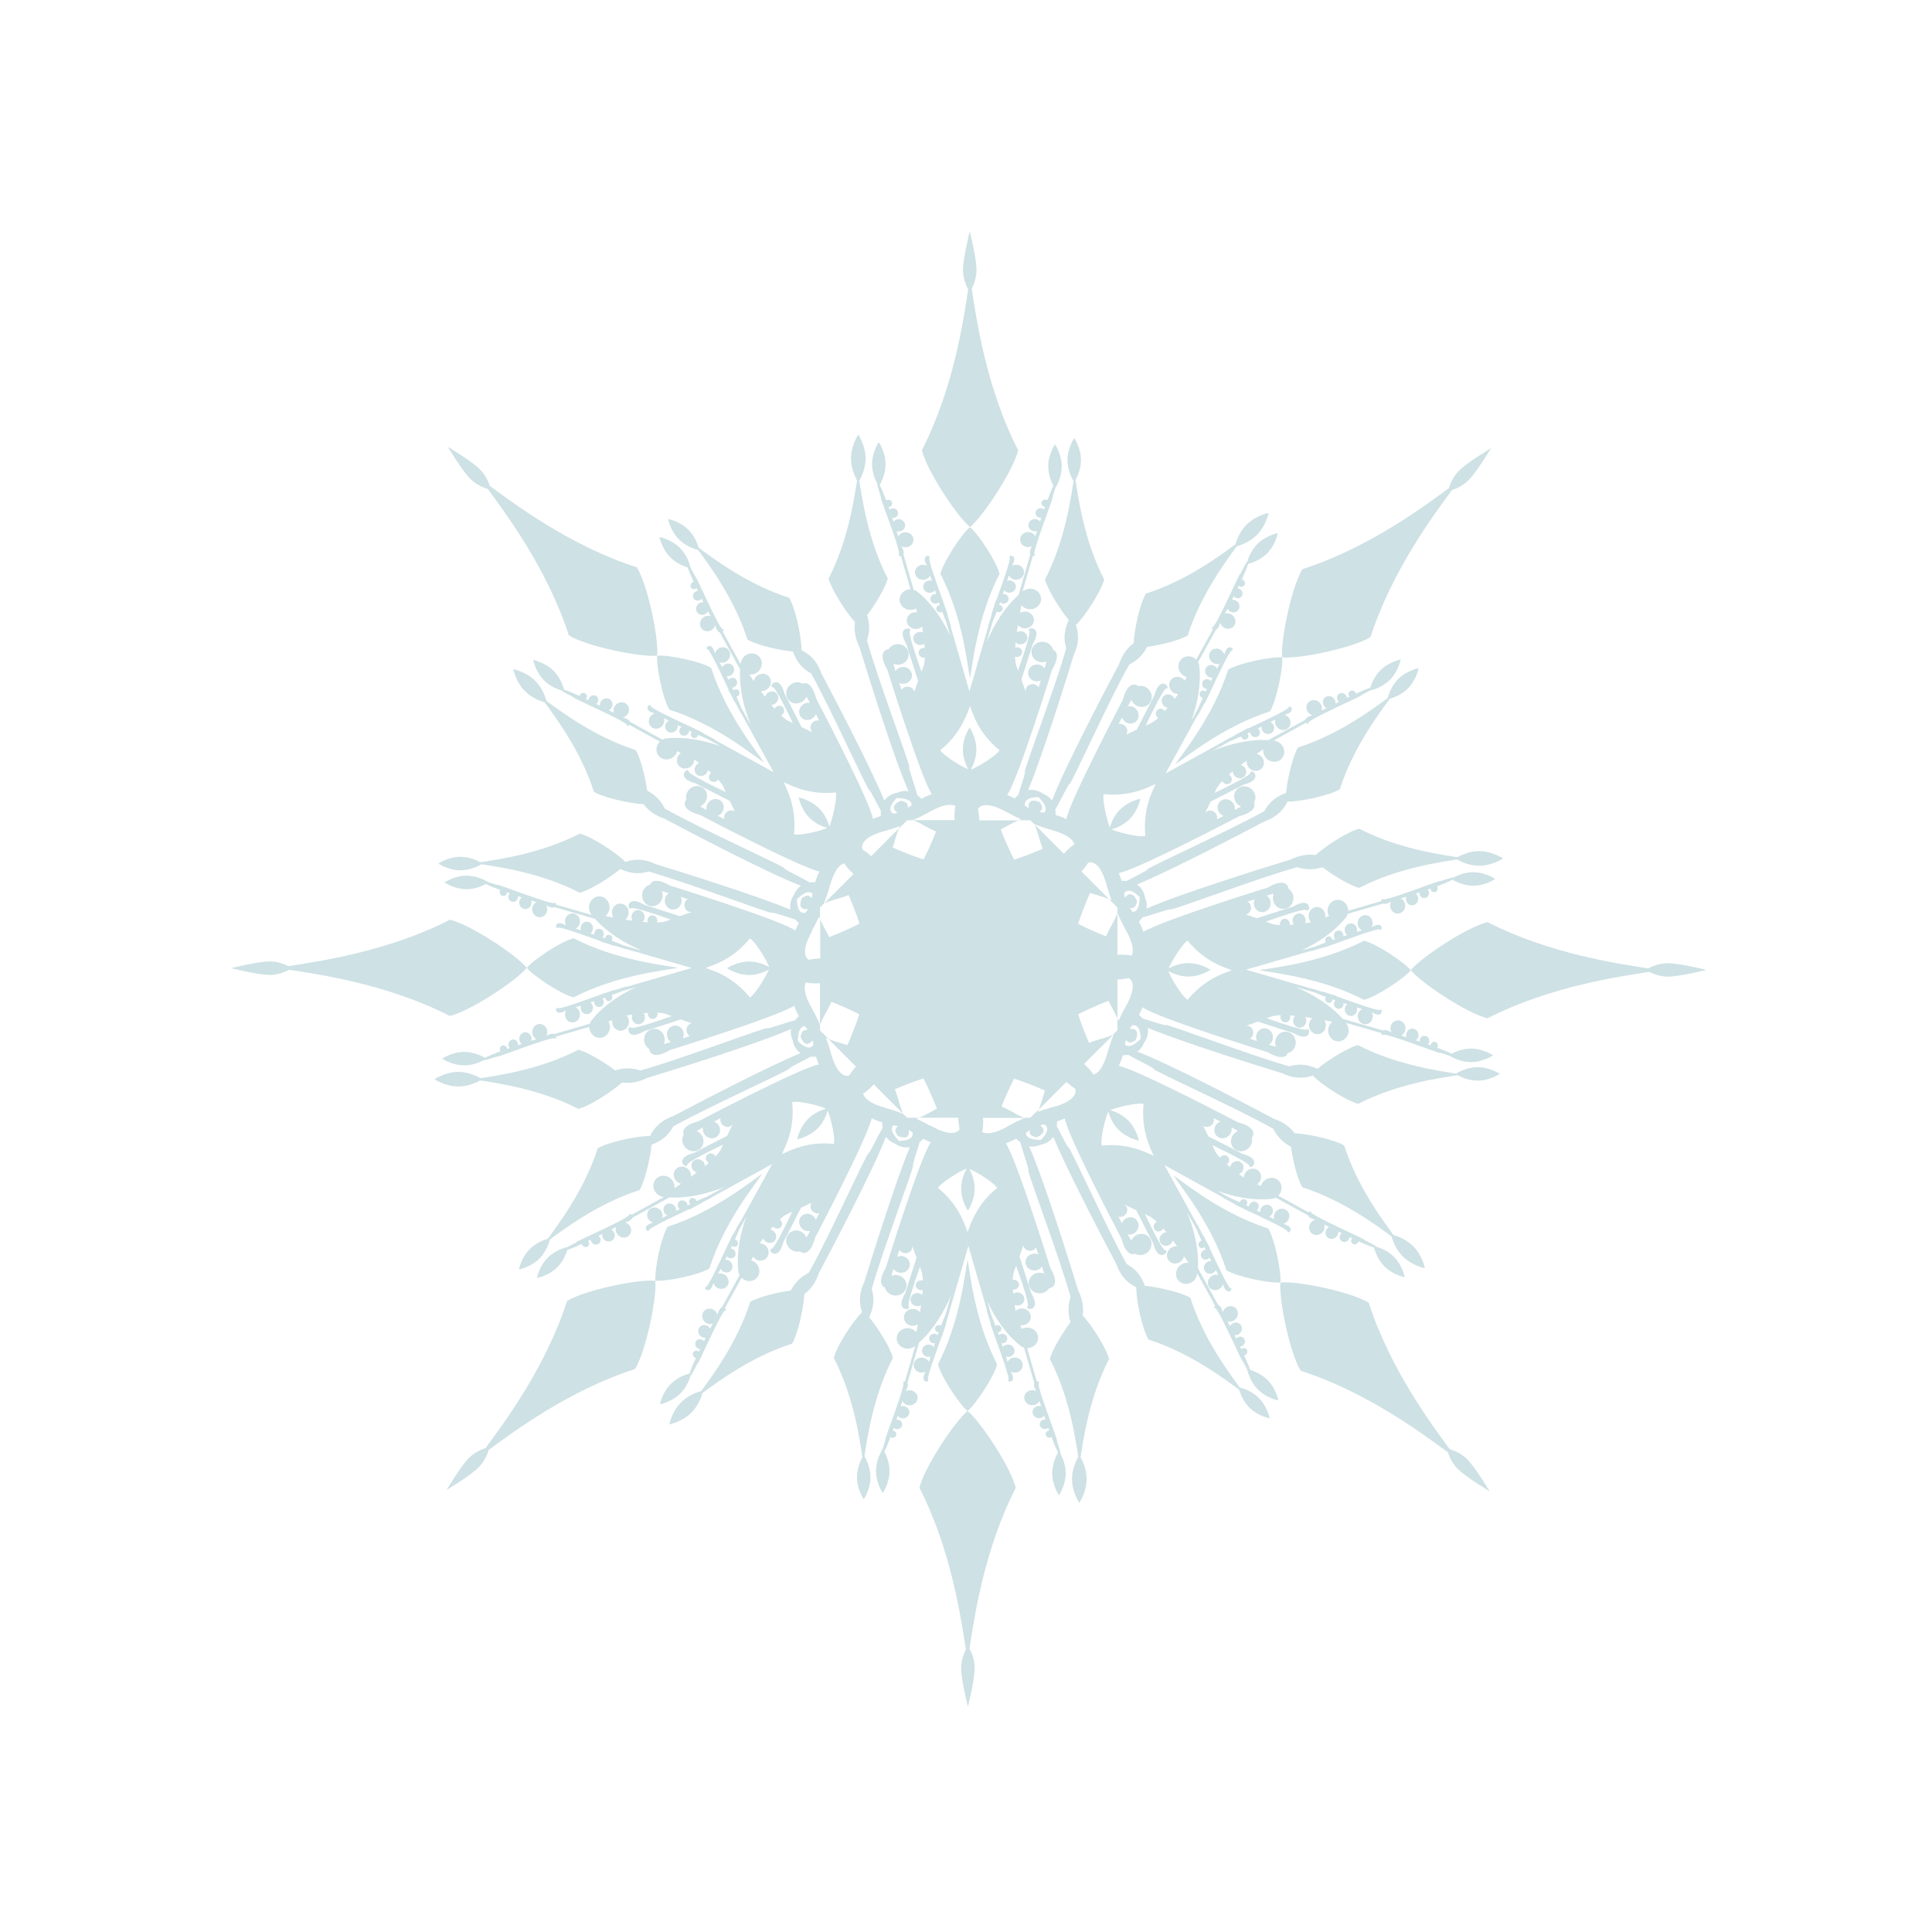 <svg viewBox="0 0 283.46 283.46" xmlns="http://www.w3.org/2000/svg" data-name="Layer 1" id="Layer_1">
  <defs>
    <style>
      .cls-1 {
        fill: #cee1e5;
      }
    </style>
  </defs>
  <path d="M146.29,200.16c-3.31-6.4-3.98-13.61-4.33-15.33-.36,1.72-1.03,8.94-4.34,15.33.42,1.77,3.1,5.85,4.34,6.86,1.23-1.01,3.92-5.09,4.33-6.86Z" class="cls-1"></path>
  <path d="M141.96,207.02c-2.01,1.67-6.38,8.36-7.06,11.27,4.71,9.18,6.13,19.4,6.81,23.71-.29.58-.69,1.58-.69,2.73,0,1.79.99,5.67.99,5.67,0,0,.99-3.87.99-5.67,0-1.24-.47-2.31-.76-2.85.68-4.37,2.12-14.48,6.79-23.58-.68-2.91-5.05-9.6-7.05-11.27Z" class="cls-1"></path>
  <path d="M104.08,186.11c2.18-6.86,6.81-12.44,7.78-13.91-1.47.96-7.05,5.59-13.91,7.78-.96,1.55-1.94,6.33-1.79,7.92,1.59.15,6.37-.83,7.92-1.79Z" class="cls-1"></path>
  <path d="M83.2,190.88c-3.17,9.83-9.38,18.06-11.95,21.57-.61.2-1.61.62-2.42,1.44-1.27,1.27-3.31,4.71-3.31,4.71,0,0,3.44-2.04,4.7-3.31.88-.88,1.3-1.97,1.48-2.56,3.57-2.61,11.73-8.74,21.47-11.87,1.58-2.54,3.22-10.36,2.98-12.96-2.6-.24-10.42,1.4-12.96,2.98Z" class="cls-1"></path>
  <path d="M84.16,146.33c6.4-3.31,13.61-3.98,15.33-4.33-1.72-.36-8.94-1.03-15.33-4.34-1.77.42-5.85,3.1-6.87,4.34,1.02,1.23,5.09,3.92,6.87,4.33Z" class="cls-1"></path>
  <path d="M66.02,149.05c2.91-.68,9.6-5.05,11.27-7.05-1.67-2.01-8.36-6.38-11.27-7.06-9.19,4.71-19.4,6.13-23.71,6.81-.58-.29-1.58-.69-2.73-.69-1.79,0-5.67.99-5.67.99,0,0,3.88.99,5.67.99,1.24,0,2.31-.47,2.85-.76,4.37.68,14.48,2.12,23.58,6.79Z" class="cls-1"></path>
  <path d="M71.58,71.75c2.61,3.57,8.74,11.74,11.88,21.47,2.53,1.58,10.36,3.22,12.96,2.98-.15,1.59.83,6.37,1.79,7.92,6.86,2.18,12.44,6.81,13.91,7.78-.96-1.47-5.59-7.05-7.78-13.91-1.55-.96-6.33-1.94-7.92-1.79.24-2.6-1.4-10.42-2.98-12.96-9.83-3.16-18.06-9.38-21.58-11.95-.2-.61-.62-1.61-1.44-2.42-1.27-1.27-4.71-3.31-4.71-3.31,0,0,2.04,3.44,3.31,4.71.88.88,1.96,1.3,2.56,1.48Z" class="cls-1"></path>
  <path d="M137.98,84.2c3.31,6.4,3.98,13.61,4.33,15.33.36-1.72,1.03-8.94,4.34-15.33-.42-1.77-3.1-5.85-4.34-6.86-1.23,1.01-3.92,5.09-4.33,6.87Z" class="cls-1"></path>
  <path d="M142.32,77.33c2-1.67,6.38-8.36,7.06-11.27-4.71-9.18-6.14-19.4-6.81-23.71.29-.58.7-1.58.7-2.73,0-1.79-.99-5.67-.99-5.67,0,0-.99,3.87-.99,5.67,0,1.24.47,2.31.76,2.85-.68,4.37-2.12,14.48-6.79,23.58.67,2.91,5.05,9.6,7.05,11.27Z" class="cls-1"></path>
  <path d="M180.2,98.24c-2.18,6.86-6.81,12.44-7.78,13.91,1.47-.96,7.04-5.59,13.91-7.78.96-1.55,1.94-6.33,1.79-7.92,2.6.24,10.42-1.4,12.96-2.98,3.17-9.82,9.38-18.06,11.95-21.57.61-.2,1.61-.62,2.42-1.44,1.27-1.26,3.31-4.7,3.31-4.7,0,0-3.44,2.04-4.71,3.31-.88.88-1.3,1.97-1.48,2.56-3.57,2.61-11.73,8.74-21.47,11.87-1.58,2.54-3.22,10.36-2.98,12.96-1.59-.15-6.37.83-7.92,1.79Z" class="cls-1"></path>
  <path d="M200.12,138.02c-6.4,3.31-13.62,3.98-15.33,4.33,1.72.36,8.94,1.03,15.33,4.34,1.77-.42,5.85-3.11,6.87-4.34-1.02-1.23-5.09-3.92-6.87-4.33Z" class="cls-1"></path>
  <path d="M213.67,157.52c-2.63-.42-8.84-1.29-14.42-4.18-1.43.33-4.35,2.14-5.96,3.48-.59-.28-1.52-.62-2.56-.62-.58,0-1.12.11-1.59.25-5.79-1.65-17.88-6.24-18.14-6.07-.17.1-1.92-.53-3.38-.96-.1-.12-.2-.24-.32-.36-.06-.06-.13-.11-.19-.16.19-.35.37-.72.52-1.11,2.2,1.58,18.37,6.59,18.37,6.59,1.92,1.14,2.72.7,2.95.13.54-.14.99-.58,1.12-1.19.19-.86-.31-1.72-1.12-1.92-.81-.2-1.62.33-1.82,1.19-.08.34-.04.68.07.98-.3-.07-.64-.17-1.02-.28.27-.18.47-.46.55-.81.16-.7-.25-1.41-.92-1.58-.66-.17-1.33.27-1.49.97-.07.31-.02.61.1.87-.33-.11-.68-.22-1.03-.34.23-.14.4-.36.47-.65.12-.55-.2-1.1-.71-1.22-.15-.04-.29-.03-.43,0,.61-.19,1.22-.41,1.84-.64,2.82.93,5.2,1.67,5.2,1.67,2.8,1.66,2.51-1.05,1.94-.52-.26.24-2.96-.63-5.82-1.64.21-.08.42-.16.63-.24.35-.13.84-.19,1.41-.21-.01.04-.03.07-.04.11-.09.41.15.82.53.92.39.1.78-.16.87-.57.03-.15.02-.3-.02-.43.24.02.49.04.75.06-.12.13-.22.29-.26.48-.12.55.2,1.1.71,1.23.52.13,1.03-.21,1.16-.75.06-.28.01-.55-.12-.78.35.05.71.1,1.05.16-.22.18-.39.43-.46.74-.16.7.25,1.41.92,1.58.66.17,1.33-.27,1.49-.97.08-.37,0-.74-.18-1.04.41.08.8.15,1.16.22-.28.22-.49.53-.58.92-.19.86.31,1.72,1.12,1.92.81.2,1.62-.33,1.82-1.19.1-.45.01-.9-.22-1.26.03,0,.04,0,.03-.01-.06-.08-.12-.14-.18-.22l5.22,1.51c-.01.21.1.38.24.25.37-.33,8.19,2.74,8.32,2.65.07-.04.83.24,1.43.42.33.21,1.61.93,3.15.93,1.79,0,3.24-.99,3.24-.99,0,0-1.45-.99-3.24-.99-1.24,0-2.3.47-2.85.76-.41-.22-1.18-.54-2.11-.88.02-.03.04-.06.05-.09.12-.28,0-.61-.27-.74-.27-.13-.58,0-.7.28-.03.06-.04.13-.04.2-.14-.05-.27-.1-.41-.15.06-.06.1-.13.14-.21.16-.38,0-.82-.35-.98-.35-.17-.77,0-.93.38-.06.13-.07.27-.05.41-.19-.06-.38-.13-.56-.19.12-.09.22-.22.29-.37.2-.48,0-1.05-.46-1.27-.46-.21-.99,0-1.19.48-.1.23-.1.48-.03.7-.28-.09-.54-.18-.78-.25.23-.11.43-.31.54-.57.25-.59,0-1.28-.56-1.55-.56-.26-1.21,0-1.46.59-.15.36-.12.76.06,1.07-.63-.37-1.01-.39-1.23-.27l-5.94-1.72c-1.87-2.09-4.38-3.6-6.91-4.68l2.8.81c.43.19,1,.42,1.66.66-.02.03-.04.06-.05.09-.12.28,0,.61.27.74.27.13.58,0,.7-.28.03-.07.04-.14.04-.2.14.05.27.1.41.14-.05.06-.1.13-.14.21-.16.38,0,.82.36.98.35.17.77,0,.93-.38.06-.13.07-.27.05-.41.19.06.37.13.56.19-.12.09-.22.22-.29.37-.2.48,0,1.05.46,1.26.46.22.99,0,1.19-.48.1-.23.1-.48.03-.7.28.09.54.18.78.25-.23.12-.42.31-.54.58-.25.59,0,1.28.56,1.55.56.26,1.21,0,1.46-.59.15-.36.12-.76-.06-1.07,1.77,1.04,1.59-.68,1.22-.35-.25.23-3.99-1.14-6.38-1.99l.02-.06-.99-.29c-.57-.2-.95-.33-.98-.31-.02.01-.1,0-.21-.03l-.14-.04c-.46-.14-1.23-.42-1.59-.46l-9.4-2.72,9.28-2.69c.36.04,1.95-.6,2.05-.54.03.02.61-.18,1.44-.48l.21-.06h0c2.35-.86,6.41-2.35,6.68-2.12.37.33.55-1.38-1.22-.35.18-.32.21-.71.06-1.07-.25-.59-.9-.86-1.46-.59-.56.26-.81.96-.56,1.55.11.27.31.46.54.57-.24.08-.5.16-.78.25.07-.22.07-.47-.03-.7-.2-.48-.74-.7-1.19-.48-.46.21-.66.78-.46,1.26.06.16.17.28.29.37-.18.06-.37.12-.56.19.02-.13,0-.28-.05-.41-.16-.38-.57-.54-.93-.38-.36.17-.51.61-.36.98.03.08.08.15.14.21-.14.05-.28.09-.41.14,0-.07-.02-.14-.04-.2-.12-.28-.43-.41-.7-.28-.27.12-.38.46-.27.74.01.03.03.06.05.09-.56.21-1.06.4-1.46.57l-2.09.6c2.38-1.12,4.68-2.64,6.36-4.68.07-.07.13-.15.18-.23.04-.05.08-.09.11-.14.01-.01,0-.01-.02-.02.05-.09.08-.19.11-.29l5.21-1.51c.22.09.59.06,1.19-.29-.18.32-.21.71-.06,1.07.25.59.9.86,1.46.59.56-.26.81-.96.56-1.54-.11-.27-.31-.46-.54-.58.12-.04.26-.08.39-.13l.39-.11c-.07.22-.06.46.03.68.2.48.74.7,1.19.48.46-.21.66-.78.46-1.26-.07-.16-.17-.28-.29-.37.18-.06.37-.12.56-.19-.02.13,0,.27.05.41.16.38.57.55.93.38.35-.17.51-.61.35-.98-.03-.08-.08-.15-.13-.21.14-.05.27-.09.41-.14,0,.07.02.14.04.2.12.28.43.41.7.28.27-.13.39-.46.27-.74-.01-.03-.03-.06-.05-.09,1.04-.38,1.89-.73,2.25-.96.44.25,1.63.88,3.06.88,1.79,0,3.24-.99,3.24-.99,0,0-1.45-.99-3.24-.99-1.25,0-2.33.48-2.87.77-.35-.05-1.95.6-2.05.54-.13-.09-7.95,2.99-8.32,2.65-.15-.13-.26.06-.24.28l-4.88,1.42c0-.13,0-.25-.03-.38-.19-.86-1.01-1.39-1.82-1.19s-1.31,1.07-1.12,1.92c.04.16.1.31.18.45l-.57.16c.03-.17.03-.34,0-.51-.16-.7-.82-1.14-1.49-.97-.66.17-1.07.87-.92,1.58.06.25.18.47.34.64-.29.05-.58.09-.88.13.08-.2.11-.42.06-.65-.12-.55-.64-.89-1.16-.76-.51.13-.83.68-.71,1.22.03.14.09.26.16.37-.21.02-.42.04-.62.05.02-.1.01-.2,0-.3-.09-.41-.48-.67-.87-.57-.38.1-.61.49-.54.9-.53-.02-.98-.08-1.3-.21-.26-.1-.53-.2-.79-.29,2.93-1.03,5.72-1.94,5.98-1.69.58.52.86-2.18-1.94-.52,0,0-2.47.77-5.36,1.72-.55-.2-1.1-.39-1.64-.56.02,0,.04,0,.06,0,.51-.13.84-.68.71-1.23-.06-.29-.24-.52-.47-.65.35-.12.7-.23,1.04-.34-.12.26-.17.57-.1.88.16.7.82,1.14,1.49.97.66-.17,1.07-.87.92-1.57-.08-.36-.29-.64-.57-.82.39-.11.74-.22,1.06-.3-.13.31-.17.66-.09,1.02.19.86,1,1.39,1.82,1.19.81-.2,1.31-1.07,1.12-1.93-.1-.44-.37-.8-.71-1.01-.06-.67-.78-1.48-3.02-.16,0,0-15.62,4.84-18.25,6.51-.18-.56-.42-1.05-.67-1.52.02-.02.05-.03.07-.06.19-.18.33-.37.47-.55,1.53-.39,3.93-1.29,4.12-1.17.27.17,12.99-4.67,18.59-6.2.54.18,1.18.31,1.87.31s1.29-.13,1.82-.3c1.66,1.26,4.12,2.73,5.39,3.03,5.53-2.86,11.67-3.75,14.35-4.17.51.29,1.77.92,3.26.92,1.93,0,3.5-1.07,3.5-1.07,0,0-1.57-1.07-3.5-1.07-1.43,0-2.66.58-3.2.89-2.64-.41-8.83-1.29-14.4-4.18-1.57.37-4.96,2.53-6.41,3.87-.26-.04-.52-.06-.8-.06-1.31,0-2.44.49-3.04.8-.01,0-.03-.01-.04-.02-3.02.93-16.24,5.02-20.93,7.14.11-.61,0-1.15-.2-1.59-.11-.6-.4-1.42-1.18-1.96,5.13-2.12,15.65-7.65,18.69-9.25.62-.21,1.55-.63,2.32-1.4.48-.48.82-1.02,1.07-1.52,1.78.05,6.2-.88,7.67-1.8,1.95-6.12,5.83-11.21,7.34-13.28.57-.17,1.72-.59,2.63-1.5,1.27-1.27,1.59-2.99,1.59-2.99,0,0-1.73.33-2.99,1.59-1.03,1.03-1.43,2.34-1.55,2.81-2.15,1.57-7.16,5.34-13.15,7.24-.77,1.25-1.56,4.59-1.76,6.67-.62.22-1.51.63-2.25,1.38-.41.41-.71.87-.95,1.3-5.27,2.93-17.05,8.23-17.12,8.53-.05.19-1.73.98-3.07,1.71-.16-.01-.31-.03-.49-.03-.09,0-.17.01-.25.02-.11-.38-.24-.77-.42-1.16,2.68-.44,17.66-8.33,17.66-8.33,2.16-.55,2.42-1.43,2.18-1.99.29-.48.29-1.11-.05-1.63-.47-.74-1.43-1-2.15-.57-.72.43-.92,1.38-.45,2.12.19.3.45.51.75.64-.26.16-.57.34-.92.53.06-.31,0-.66-.18-.96-.39-.61-1.17-.82-1.76-.47-.59.35-.75,1.13-.37,1.74.17.26.41.45.68.55-.31.16-.64.32-.97.49.06-.26.03-.54-.13-.79-.3-.47-.91-.64-1.37-.36-.13.08-.23.19-.3.31.29-.57.58-1.15.85-1.75,2.65-1.34,4.86-2.5,4.86-2.5,3.15-.81,1.04-2.52,1-1.74-.02.36-2.54,1.64-5.27,2.96.09-.2.19-.41.28-.61.16-.34.46-.73.85-1.15.02.04.03.07.05.1.23.36.69.48,1.03.27.34-.2.44-.66.21-1.01-.08-.13-.19-.22-.32-.29.18-.16.38-.32.57-.48,0,.18.05.36.16.53.3.47.91.64,1.37.36.46-.27.58-.88.29-1.35-.15-.24-.38-.4-.64-.46.28-.22.57-.43.86-.63-.03.28.03.58.2.85.39.61,1.17.82,1.76.47.59-.35.75-1.13.36-1.74-.2-.32-.52-.53-.86-.6.34-.24.67-.46.97-.66-.04.35.03.72.24,1.06.47.74,1.44,1,2.15.57.72-.43.92-1.38.44-2.12-.25-.39-.63-.65-1.04-.74.02-.02.03-.03.01-.03-.09-.01-.19-.01-.28-.02l4.76-2.62c.13.16.34.2.35,0,.03-.5,7.73-3.86,7.76-4.01.02-.08.76-.42,1.3-.71.38-.09,1.8-.48,2.89-1.57,1.27-1.27,1.59-2.99,1.59-2.99,0,0-1.73.33-2.99,1.6-.87.87-1.29,1.95-1.48,2.55-.45.13-1.22.46-2.12.87,0-.03-.02-.07-.03-.1-.11-.28-.43-.43-.71-.33-.28.1-.41.41-.29.69.03.06.07.12.11.17-.13.06-.26.13-.39.19,0-.08-.02-.16-.05-.24-.15-.38-.58-.58-.95-.44-.37.13-.54.55-.39.92.06.13.14.24.25.33-.18.09-.35.18-.53.26.02-.15,0-.31-.06-.47-.2-.49-.74-.74-1.22-.57-.47.17-.7.7-.5,1.19.09.23.27.41.47.51-.26.13-.51.26-.73.37.08-.24.08-.52-.03-.78-.24-.59-.91-.91-1.49-.7-.58.21-.85.86-.61,1.45.15.36.45.62.8.71-.71.19-.99.44-1.06.67l-5.42,2.98c-2.8-.15-5.65.55-8.2,1.58l2.56-1.41c.44-.17,1.01-.42,1.65-.71,0,.03.02.07.03.1.11.28.43.43.71.33.28-.1.41-.41.29-.69-.03-.07-.07-.12-.11-.17.13-.06.26-.13.4-.19,0,.08.02.16.05.24.15.38.58.58.95.44.37-.13.54-.54.39-.92-.06-.13-.14-.24-.25-.33.18-.09.35-.18.53-.26-.02.15,0,.31.06.47.2.49.74.74,1.22.57.47-.17.7-.7.5-1.19-.09-.23-.27-.41-.47-.51.26-.13.51-.26.73-.38-.08.24-.08.52.03.79.24.59.91.91,1.49.7.58-.21.85-.86.61-1.45-.15-.36-.46-.62-.8-.72,1.98-.52.64-1.6.62-1.11-.01.34-3.63,2.02-5.92,3.1l-.03-.06-.9.5c-.54.26-.9.44-.91.47,0,.02-.07.06-.16.12l-.15.08c-.42.23-1.16.57-1.44.79l-8.57,4.72,4.66-8.47c.28-.22.95-1.8,1.07-1.83.04,0,.31-.56.68-1.35l.11-.2h-.01c1.06-2.27,2.88-6.2,3.23-6.21.5-.03-.59-1.37-1.11.62-.1-.35-.36-.66-.72-.8-.59-.24-1.24.03-1.45.61-.21.58.11,1.25.7,1.49.27.11.54.11.78.03-.12.23-.24.47-.37.73-.11-.21-.28-.38-.51-.47-.49-.2-1.02.03-1.19.5-.17.48.09,1.02.57,1.22.16.06.31.08.47.06-.09.17-.18.35-.26.53-.08-.11-.19-.2-.32-.25-.38-.15-.79.02-.92.39-.13.37.07.79.44.95.08.03.16.05.25.05-.06.13-.13.26-.19.39-.05-.04-.11-.09-.18-.11-.28-.12-.59.01-.69.29-.1.28.05.59.33.71.03.01.07.02.1.03-.25.54-.46,1.03-.63,1.43l-1.05,1.91c.89-2.47,1.44-5.17,1.19-7.81,0-.1-.01-.19-.03-.29,0-.06-.01-.12-.02-.18,0-.01-.01,0-.03,0-.03-.1-.08-.2-.13-.29l2.62-4.75c.22-.09.46-.38.64-1.05.1.35.36.66.72.8.59.24,1.24-.03,1.45-.61.21-.58-.1-1.25-.7-1.49-.27-.11-.54-.11-.78-.03.06-.12.13-.26.2-.38l.19-.34c.1.2.28.37.5.46.49.2,1.02-.03,1.19-.5.17-.47-.08-1.02-.57-1.22-.16-.06-.32-.08-.47-.06.09-.17.18-.35.26-.53.08.11.19.2.32.25.38.15.79-.02.92-.39s-.07-.79-.44-.95c-.08-.03-.16-.05-.25-.05.06-.13.13-.26.19-.39.05.05.11.09.18.11.28.12.59-.01.69-.29.1-.28-.05-.6-.33-.71-.03-.01-.07-.02-.1-.03.46-1.01.82-1.86.91-2.27.49-.13,1.77-.53,2.78-1.54,1.27-1.27,1.59-2.99,1.59-2.99,0,0-1.73.33-2.99,1.59-.89.89-1.31,1.99-1.48,2.58-.28.21-.95,1.8-1.07,1.83-.15.03-3.51,7.73-4.01,7.76-.2,0-.14.23.03.36l-2.45,4.45c-.09-.09-.18-.17-.29-.24-.74-.47-1.69-.27-2.12.45-.43.72-.17,1.68.57,2.15.14.09.29.15.44.2l-.29.52c-.1-.14-.22-.26-.37-.36-.61-.38-1.39-.22-1.74.36-.35.59-.14,1.38.47,1.76.22.14.46.2.69.21-.17.24-.35.48-.53.71-.08-.2-.22-.38-.42-.5-.47-.3-1.08-.17-1.35.28-.27.46-.11,1.07.36,1.37.12.08.25.13.38.15-.14.16-.27.32-.4.47-.06-.08-.13-.15-.22-.21-.36-.23-.81-.13-1.01.21-.2.34-.09.78.25,1.01-.39.36-.75.63-1.07.78-.26.12-.51.23-.77.35,1.34-2.8,2.67-5.41,3.03-5.43.78-.04-.93-2.15-1.74,1,0,0-1.21,2.29-2.58,5.01-.53.25-1.05.5-1.56.76.01-.02.03-.03.03-.05.27-.46.11-1.07-.36-1.37-.25-.16-.53-.2-.79-.13.17-.33.33-.66.49-.98.1.27.29.52.55.69.61.38,1.39.22,1.74-.37.35-.59.14-1.37-.46-1.76-.31-.2-.66-.25-.98-.18.19-.35.37-.68.54-.96.13.31.35.59.66.78.74.47,1.69.27,2.12-.44.43-.72.17-1.68-.57-2.15-.39-.25-.83-.31-1.22-.21-.51-.44-1.6-.5-2.25,2.02,0,0-7.62,14.46-8.3,17.5-.51-.27-1.04-.46-1.55-.61,0-.03,0-.05,0-.08,0-.26-.02-.5-.06-.72.81-1.36,1.86-3.69,2.09-3.74.31-.07,5.88-12.48,8.76-17.53.51-.26,1.06-.62,1.55-1.1.47-.47.82-1,1.08-1.5,2.07-.28,4.84-.98,5.95-1.67,1.89-5.94,5.61-10.9,7.2-13.09.57-.15,1.9-.6,2.95-1.66,1.37-1.37,1.72-3.23,1.72-3.23,0,0-1.86.35-3.23,1.72-1.01,1.01-1.47,2.3-1.64,2.89-2.16,1.58-7.16,5.33-13.13,7.23-.85,1.37-1.72,5.3-1.8,7.27-.21.16-.42.33-.61.52-.93.93-1.38,2.07-1.58,2.71-.02,0-.03,0-.04.01-1.48,2.79-7.94,15.04-9.75,19.85-.35-.51-.82-.81-1.27-.98-.5-.35-1.29-.72-2.23-.55,2.13-5.13,5.67-16.49,6.67-19.76.28-.59.65-1.54.65-2.63,0-.68-.14-1.31-.32-1.83,1.3-1.23,3.76-5.01,4.15-6.7-2.95-5.7-3.8-12.05-4.2-14.58.28-.52.8-1.63.8-2.92,0-1.79-.99-3.24-.99-3.24,0,0-.99,1.45-.99,3.24,0,1.46.64,2.67.89,3.08-.41,2.63-1.29,8.84-4.18,14.42.34,1.43,2.14,4.35,3.48,5.96-.28.59-.62,1.52-.62,2.57,0,.58.11,1.12.25,1.59-1.65,5.8-6.24,17.88-6.08,18.14.11.17-.53,1.92-.96,3.38-.12.1-.24.2-.36.32-.06.06-.11.13-.16.19-.35-.19-.72-.37-1.11-.52,1.58-2.2,6.59-18.37,6.59-18.37,1.14-1.92.7-2.72.13-2.95-.14-.54-.58-.99-1.19-1.12-.86-.19-1.72.31-1.92,1.12-.2.81.33,1.62,1.18,1.82.34.07.68.04.98-.08-.07.3-.16.64-.27,1.02-.18-.27-.46-.47-.81-.55-.7-.16-1.41.25-1.58.92-.17.66.27,1.33.97,1.49.31.07.61.02.87-.1-.11.33-.22.68-.34,1.03-.14-.22-.36-.4-.65-.47-.55-.12-1.09.2-1.23.71-.04.15-.03.29,0,.43-.19-.61-.41-1.22-.64-1.84.93-2.82,1.67-5.2,1.67-5.2,1.66-2.8-1.05-2.51-.52-1.94.24.26-.63,2.95-1.64,5.82-.08-.21-.16-.42-.23-.63-.13-.35-.19-.84-.21-1.41.04.01.07.03.11.04.41.09.82-.15.92-.53.1-.39-.16-.78-.57-.87-.15-.03-.3-.02-.43.02.02-.24.04-.49.06-.75.13.12.29.22.48.26.55.12,1.1-.2,1.22-.71.13-.52-.21-1.03-.75-1.16-.28-.06-.55-.01-.78.12.05-.35.1-.7.16-1.05.18.22.43.39.74.46.7.16,1.41-.25,1.57-.92.17-.66-.27-1.33-.97-1.49-.37-.08-.74,0-1.04.18.07-.41.15-.8.22-1.16.22.28.53.49.92.57.86.19,1.72-.31,1.92-1.12.2-.81-.33-1.62-1.19-1.82-.45-.1-.9-.01-1.26.22,0-.03,0-.04-.01-.03-.08.06-.14.12-.22.18l1.51-5.22c.21.01.38-.1.25-.24-.33-.37,2.74-8.19,2.65-8.32-.04-.07.24-.83.41-1.42.21-.33.93-1.61.93-3.15,0-1.79-.99-3.24-.99-3.24,0,0-.99,1.45-.99,3.24,0,1.24.47,2.3.76,2.85-.22.41-.54,1.18-.88,2.11-.03-.02-.06-.04-.09-.05-.28-.12-.61,0-.74.27-.13.27,0,.58.28.7.06.03.13.04.2.04-.05.14-.1.27-.14.41-.06-.05-.13-.1-.21-.14-.37-.16-.81,0-.98.36-.17.35,0,.77.38.93.13.05.27.07.41.05-.06.19-.12.37-.19.56-.1-.12-.22-.22-.37-.29-.48-.21-1.05,0-1.26.46-.21.46,0,.99.48,1.19.23.1.48.1.7.03-.09.28-.18.54-.25.78-.12-.23-.31-.42-.57-.53-.59-.25-1.28,0-1.55.56-.26.56,0,1.21.59,1.46.36.15.76.12,1.07-.06-.37.63-.39,1.01-.27,1.23l-1.72,5.94c-2.09,1.87-3.6,4.38-4.68,6.91l.81-2.81c.19-.43.42-1,.66-1.66.03.02.06.04.09.05.28.12.61,0,.74-.27.12-.27,0-.58-.28-.7-.07-.03-.13-.04-.2-.04.05-.14.1-.27.14-.41.06.05.13.1.21.14.38.16.82,0,.99-.36.17-.35,0-.77-.38-.93-.14-.05-.27-.07-.41-.05.07-.19.13-.37.19-.56.09.12.22.22.37.29.48.2,1.05,0,1.26-.46.22-.46,0-.99-.49-1.19-.23-.1-.48-.1-.7-.03.09-.28.18-.54.25-.78.12.23.31.42.58.54.59.25,1.28,0,1.55-.56.26-.56,0-1.21-.59-1.46-.36-.15-.76-.12-1.08.06,1.04-1.77-.68-1.59-.34-1.22.23.25-1.14,4-1.99,6.38l-.06-.02-.29.99c-.2.57-.33.95-.31.98.01.02,0,.1-.03.21l-.04.14c-.14.46-.42,1.23-.46,1.59l-2.72,9.4-2.69-9.29c.04-.36-.6-1.94-.54-2.05.02-.03-.18-.61-.48-1.44l-.06-.21h-.01c-.84-2.35-2.34-6.41-2.1-6.67.33-.37-1.38-.55-.34,1.22-.32-.18-.72-.21-1.08-.06-.59.25-.86.9-.59,1.46.26.56.96.81,1.55.56.27-.11.46-.31.57-.54.08.24.16.5.25.78-.22-.07-.47-.07-.7.03-.48.2-.7.74-.48,1.19.21.46.78.66,1.26.46.16-.06.28-.17.37-.29.06.19.12.37.19.56-.13-.02-.27,0-.41.05-.38.16-.54.57-.38.93.17.36.61.51.98.36.08-.03.15-.08.21-.14.05.14.1.27.14.41-.07,0-.14.02-.2.05-.28.12-.41.43-.28.7.13.27.45.39.74.27.03-.01.06-.03.09-.05.2.56.4,1.06.57,1.46l.61,2.09c-1.12-2.38-2.64-4.68-4.69-6.36-.07-.07-.15-.13-.23-.18-.05-.04-.1-.08-.14-.12-.01-.01-.01,0-.01.02-.09-.05-.19-.08-.3-.11l-1.51-5.21c.09-.22.06-.59-.29-1.19.32.18.71.21,1.07.06.59-.25.86-.9.59-1.46-.26-.56-.96-.81-1.55-.56-.27.11-.46.31-.57.53-.04-.13-.09-.28-.14-.42l-.1-.36c.22.07.46.06.68-.03.48-.2.7-.74.49-1.19-.21-.46-.78-.66-1.26-.46-.16.07-.28.17-.37.29-.06-.18-.12-.37-.19-.56.14.02.27,0,.41-.05.38-.16.55-.57.38-.93-.17-.36-.61-.51-.98-.36-.08.03-.15.08-.21.14-.05-.14-.09-.28-.14-.41.07,0,.14-.01.2-.04.28-.12.41-.43.28-.7-.12-.27-.46-.39-.74-.27-.03.01-.06.03-.09.05-.38-1.04-.73-1.89-.96-2.25.25-.43.87-1.63.87-3.06,0-1.79-.99-3.24-.99-3.24,0,0-.99,1.45-.99,3.24,0,1.26.48,2.33.77,2.87-.05.35.6,1.95.53,2.05-.09.13,2.99,7.95,2.65,8.32-.13.15.06.26.28.24l1.42,4.88c-.13,0-.25,0-.38.04-.86.19-1.39,1-1.19,1.82.2.81,1.07,1.31,1.92,1.12.16-.04.32-.1.45-.17l.17.57c-.17-.03-.34-.03-.52,0-.7.16-1.14.82-.97,1.49.17.66.87,1.07,1.58.92.25-.06.47-.18.64-.34.05.29.09.58.13.88-.2-.08-.42-.11-.65-.06-.55.12-.88.64-.76,1.16.13.51.68.83,1.23.71.14-.03.26-.09.37-.16.02.21.04.42.05.62-.1-.02-.2-.01-.3,0-.41.09-.66.48-.57.87.1.38.49.62.9.54-.02.53-.08.98-.21,1.3-.1.26-.2.53-.29.79-1.03-2.93-1.94-5.72-1.69-5.98.52-.58-2.18-.87-.52,1.94,0,0,.77,2.48,1.72,5.37-.2.55-.39,1.1-.56,1.64,0-.02,0-.04,0-.06-.13-.51-.68-.83-1.22-.71-.29.06-.52.24-.65.47-.12-.35-.23-.7-.35-1.04.26.12.57.17.88.1.7-.16,1.14-.82.97-1.49-.17-.66-.87-1.07-1.58-.92-.36.08-.64.29-.82.57-.11-.38-.22-.74-.3-1.06.31.13.66.17,1.02.09.86-.19,1.39-1.01,1.19-1.82-.2-.81-1.07-1.31-1.92-1.12-.45.1-.8.37-1.01.71-.67.05-1.48.78-.16,3.02,0,0,4.84,15.62,6.51,18.25-.55.18-1.05.42-1.52.68-.02-.02-.03-.05-.06-.07-.18-.18-.37-.33-.55-.47-.39-1.53-1.29-3.93-1.17-4.12.17-.27-4.67-12.99-6.2-18.59.18-.54.31-1.18.31-1.87s-.13-1.29-.3-1.82c1.26-1.66,2.73-4.12,3.03-5.39-2.86-5.53-3.75-11.68-4.17-14.35.29-.51.92-1.77.92-3.26,0-1.93-1.07-3.5-1.07-3.5,0,0-1.07,1.57-1.07,3.5,0,1.43.59,2.66.89,3.2-.41,2.64-1.3,8.83-4.17,14.4.37,1.57,2.53,4.96,3.87,6.41-.04.26-.06.53-.06.8,0,1.31.48,2.44.8,3.04,0,.01-.01.03-.02.04.93,3.02,5.02,16.24,7.14,20.93-.61-.11-1.15,0-1.59.2-.6.11-1.42.4-1.96,1.18-2.12-5.13-7.65-15.65-9.25-18.69-.21-.62-.63-1.55-1.4-2.32-.48-.48-1.02-.82-1.52-1.07.05-1.78-.89-6.2-1.8-7.68-6.12-1.95-11.21-5.83-13.28-7.34-.16-.57-.58-1.72-1.5-2.63-1.27-1.27-2.99-1.59-2.99-1.59,0,0,.33,1.73,1.6,2.99,1.03,1.03,2.34,1.43,2.81,1.55,1.57,2.15,5.34,7.16,7.24,13.15,1.25.77,4.59,1.56,6.67,1.76.22.62.63,1.51,1.37,2.25.41.41.87.71,1.3.95,2.93,5.27,8.23,17.05,8.53,17.12.19.05.98,1.73,1.71,3.07-.01.16-.03.31-.03.49,0,.09.01.17.02.25-.38.11-.77.24-1.16.42-.44-2.67-8.33-17.66-8.33-17.66-.55-2.16-1.43-2.42-1.99-2.18-.48-.28-1.11-.29-1.63.05-.74.47-1,1.43-.57,2.15.43.72,1.38.92,2.12.45.29-.19.51-.45.64-.75.16.27.34.57.53.92-.31-.06-.66,0-.96.18-.61.39-.82,1.17-.47,1.76.35.59,1.13.75,1.74.37.26-.17.45-.41.55-.68.16.31.32.63.49.97-.25-.06-.54-.03-.79.13-.47.3-.64.91-.36,1.37.08.13.19.23.31.3-.57-.29-1.15-.58-1.75-.85-1.34-2.65-2.49-4.86-2.49-4.86-.81-3.15-2.52-1.04-1.74-1,.35.02,1.64,2.54,2.96,5.27-.2-.09-.41-.19-.61-.28-.34-.16-.73-.46-1.15-.85.04-.02.07-.03.1-.05.36-.23.48-.69.27-1.03-.2-.34-.66-.44-1.01-.21-.13.08-.22.19-.29.32-.16-.18-.32-.37-.48-.57.18,0,.36-.05.53-.16.47-.3.64-.91.36-1.37-.27-.46-.88-.58-1.35-.28-.24.15-.4.38-.46.64-.21-.28-.43-.57-.63-.86.28.03.58-.03.85-.2.61-.39.82-1.17.47-1.76-.35-.59-1.13-.75-1.74-.36-.32.2-.53.52-.6.86-.24-.34-.46-.67-.66-.97.35.04.72-.03,1.06-.24.74-.47,1-1.44.57-2.15-.43-.72-1.38-.92-2.12-.45-.39.25-.64.63-.74,1.04-.02-.02-.03-.03-.03,0-.01.09-.01.19-.02.28l-2.62-4.76c.15-.14.2-.34,0-.35-.5-.03-3.86-7.73-4.01-7.76-.08-.02-.42-.76-.71-1.3-.09-.38-.48-1.8-1.57-2.89-1.27-1.27-2.99-1.59-2.99-1.59,0,0,.33,1.73,1.6,2.99.87.87,1.95,1.3,2.55,1.48.13.45.46,1.22.87,2.12-.03,0-.07.02-.1.03-.28.12-.43.43-.33.71.1.28.41.41.69.29.07-.03.12-.07.17-.11.06.13.13.26.19.39-.08,0-.16.02-.24.05-.38.15-.58.58-.44.95.13.37.55.54.92.39.13-.06.24-.14.32-.25.09.18.18.35.26.53-.15-.02-.31,0-.47.06-.49.2-.74.74-.57,1.22.17.47.7.7,1.19.5.23-.1.41-.27.51-.47.13.26.26.51.37.73-.24-.08-.52-.08-.78.03-.59.24-.91.91-.7,1.49.21.58.86.85,1.45.61.36-.15.62-.46.72-.8.18.71.44.99.67,1.06l2.98,5.42c-.15,2.8.55,5.65,1.58,8.2l-1.41-2.56c-.17-.44-.42-1.01-.71-1.64.03,0,.07-.02.1-.03.28-.11.43-.43.33-.71-.1-.28-.41-.41-.69-.29-.07.03-.12.07-.17.11-.06-.13-.13-.26-.19-.4.08,0,.16-.02.24-.05.38-.15.58-.58.45-.95-.13-.37-.55-.54-.92-.39-.13.06-.24.15-.32.25-.09-.18-.18-.35-.26-.53.15.02.31,0,.47-.06.49-.2.74-.74.57-1.22-.17-.48-.7-.7-1.19-.5-.23.09-.41.27-.51.47-.13-.26-.26-.51-.38-.73.24.08.52.08.79-.03.59-.24.91-.91.7-1.49-.21-.58-.86-.85-1.45-.61-.36.15-.62.46-.72.8-.52-1.98-1.6-.64-1.11-.62.34.02,2.02,3.63,3.1,5.92l-.06.03.5.9c.26.55.44.9.47.91.02,0,.06.07.12.16l.09.15c.22.42.57,1.16.79,1.44l4.72,8.57-8.47-4.66c-.22-.28-1.8-.95-1.83-1.07,0-.04-.56-.31-1.35-.68l-.2-.11h0c-2.26-1.05-6.19-2.86-6.21-3.22-.02-.5-1.37.59.62,1.11-.35.1-.66.35-.8.72-.24.59.03,1.24.61,1.45.58.21,1.25-.11,1.49-.7.11-.27.11-.54.03-.78.23.11.47.24.73.37-.21.11-.38.28-.47.51-.2.48.03,1.02.5,1.19.48.17,1.02-.08,1.22-.57.06-.16.08-.32.06-.47.17.09.35.18.53.26-.11.08-.2.19-.25.32-.15.38.02.79.39.92.37.13.79-.07.95-.44.03-.08.05-.16.05-.25.13.06.26.13.39.19-.05.05-.09.11-.11.17-.12.28.02.59.29.69.28.1.59-.05.71-.33.01-.03.02-.07.03-.1.54.25,1.03.46,1.43.63l1.91,1.05c-2.47-.89-5.18-1.44-7.81-1.19-.1,0-.19.01-.29.03-.06,0-.12.01-.18.02-.01,0,0,.01,0,.03-.1.03-.2.08-.29.13l-4.75-2.62c-.09-.22-.38-.46-1.05-.64.35-.1.66-.35.8-.72.24-.59-.03-1.24-.61-1.45-.58-.21-1.25.1-1.49.7-.11.27-.11.54-.03.78-.12-.06-.26-.13-.39-.2l-.34-.18c.2-.11.37-.28.46-.5.2-.48-.03-1.02-.5-1.19-.48-.17-1.02.08-1.22.57-.06.16-.08.32-.06.47-.17-.09-.35-.18-.53-.26.11-.08.19-.19.25-.32.15-.38-.02-.79-.39-.92-.37-.13-.79.07-.95.44-.03.08-.05.16-.05.25-.13-.07-.26-.13-.39-.19.04-.05.08-.11.11-.17.12-.28-.01-.59-.29-.69-.28-.1-.6.05-.71.33-.01.03-.02.07-.03.1-1.01-.47-1.86-.82-2.27-.91-.13-.49-.53-1.77-1.54-2.78-1.27-1.27-2.99-1.59-2.99-1.59,0,0,.33,1.73,1.59,2.99.89.89,1.99,1.31,2.58,1.48.21.28,1.8.95,1.83,1.07.03.15,7.74,3.51,7.76,4.01,0,.2.23.14.36-.03l4.45,2.45c-.09.09-.18.18-.24.29-.47.74-.27,1.69.45,2.12.72.43,1.68.17,2.15-.57.09-.14.15-.29.2-.44l.52.28c-.14.1-.26.22-.36.37-.38.61-.22,1.39.37,1.74.59.35,1.37.14,1.76-.47.14-.22.2-.46.21-.7.24.18.48.35.71.53-.2.08-.38.22-.5.42-.3.47-.17,1.08.28,1.35.46.27,1.07.11,1.37-.36.08-.12.12-.25.15-.38.16.14.32.27.47.4-.08.06-.15.13-.21.22-.23.36-.13.81.21,1.02.34.2.78.08,1.01-.25.36.39.63.75.78,1.07.12.26.23.51.35.77-2.8-1.34-5.41-2.67-5.43-3.03-.04-.78-2.16.93,1,1.74,0,0,2.29,1.21,5.01,2.57.25.53.5,1.05.76,1.56-.02-.01-.03-.02-.05-.03-.46-.27-1.07-.11-1.37.36-.16.25-.19.54-.13.79-.33-.17-.66-.33-.98-.49.27-.1.52-.29.69-.55.38-.61.22-1.39-.37-1.74-.59-.35-1.37-.14-1.76.47-.2.31-.25.66-.18.98-.35-.19-.68-.37-.96-.54.31-.13.59-.35.78-.66.47-.74.27-1.69-.44-2.12-.72-.43-1.68-.17-2.15.57-.24.39-.31.83-.21,1.22-.44.51-.5,1.6,2.02,2.25,0,0,14.47,7.62,17.51,8.3-.27.52-.46,1.04-.61,1.55-.03,0-.05,0-.08,0-.26,0-.5.02-.72.06-1.36-.81-3.69-1.86-3.74-2.09-.07-.31-12.48-5.88-17.53-8.76-.26-.51-.61-1.06-1.1-1.55-.47-.47-1-.82-1.5-1.08-.28-2.07-.98-4.84-1.67-5.95-5.93-1.89-10.91-5.61-13.09-7.2-.15-.57-.6-1.9-1.65-2.95-1.37-1.37-3.23-1.72-3.23-1.72,0,0,.35,1.86,1.72,3.23,1.01,1.01,2.3,1.47,2.89,1.64,1.58,2.16,5.33,7.16,7.23,13.13,1.37.85,5.3,1.72,7.27,1.8.16.21.33.42.52.61.93.93,2.07,1.38,2.72,1.58,0,.02,0,.03.01.04,2.79,1.48,15.03,7.93,19.85,9.75-.51.35-.81.82-.99,1.28-.35.5-.72,1.29-.55,2.22-5.13-2.13-16.48-5.66-19.76-6.67-.59-.29-1.54-.65-2.63-.65-.68,0-1.31.14-1.83.32-1.23-1.3-5.01-3.76-6.7-4.15-5.7,2.95-12.05,3.8-14.58,4.2-.52-.29-1.63-.8-2.92-.8-1.79,0-3.24.99-3.24.99,0,0,1.45.99,3.24.99,1.45,0,2.67-.64,3.08-.89,2.63.41,8.84,1.29,14.42,4.18,1.43-.34,4.35-2.14,5.96-3.48.59.28,1.52.62,2.57.62.58,0,1.12-.11,1.59-.25,5.8,1.65,17.88,6.24,18.14,6.07.17-.1,1.92.53,3.38.96.1.12.2.24.32.36.06.06.13.11.19.16-.19.35-.37.72-.52,1.11-2.2-1.58-18.37-6.59-18.37-6.59-1.92-1.14-2.73-.7-2.95-.13-.54.13-.99.58-1.12,1.19-.19.86.31,1.72,1.12,1.92.81.2,1.62-.33,1.82-1.18.08-.34.04-.68-.08-.98.3.07.64.17,1.02.27-.27.18-.47.46-.55.81-.16.7.25,1.41.91,1.57.66.17,1.33-.27,1.49-.97.07-.31.02-.61-.1-.87.33.11.68.22,1.03.34-.23.14-.4.36-.47.65-.12.55.2,1.1.71,1.23.15.04.29.03.43,0-.61.19-1.22.41-1.84.63-2.82-.93-5.2-1.67-5.2-1.67-2.8-1.66-2.51,1.05-1.94.52.26-.24,2.95.63,5.82,1.64-.21.08-.42.16-.63.23-.35.13-.84.19-1.41.21.01-.04.03-.07.04-.11.09-.41-.15-.82-.53-.92-.39-.1-.77.16-.87.57-.03.15-.02.3.02.43-.24-.02-.49-.04-.75-.06.12-.13.22-.29.26-.48.12-.55-.2-1.1-.71-1.23-.51-.13-1.03.21-1.16.75-.06.28-.01.55.12.78-.35-.05-.7-.1-1.05-.16.22-.18.39-.43.46-.74.16-.7-.25-1.41-.92-1.57-.66-.17-1.33.27-1.48.97-.08.37,0,.74.18,1.04-.41-.08-.8-.15-1.16-.22.28-.22.49-.53.57-.92.19-.86-.31-1.72-1.12-1.92-.81-.21-1.62.33-1.82,1.19-.1.45-.01.9.21,1.26-.02,0-.04,0-.03.01.06.07.12.14.18.22l-5.22-1.51c.01-.21-.1-.38-.24-.25-.37.33-8.19-2.74-8.32-2.65-.07.05-.83-.24-1.42-.42-.33-.2-1.61-.93-3.16-.93-1.79,0-3.24.99-3.24.99,0,0,1.45.99,3.24.99,1.24,0,2.3-.47,2.84-.76.41.22,1.18.54,2.12.88-.02.03-.04.06-.05.09-.12.28,0,.61.27.74.27.13.58,0,.7-.28.03-.07.04-.13.04-.2.14.05.27.1.41.14-.05.06-.1.13-.14.21-.16.37,0,.81.36.98.35.17.77,0,.93-.38.06-.13.07-.27.05-.41.19.06.37.12.56.19-.12.09-.22.22-.29.37-.2.48,0,1.05.46,1.26.46.22.99,0,1.19-.48.1-.23.1-.48.03-.7.28.09.54.18.78.25-.23.12-.42.31-.54.57-.25.59,0,1.28.56,1.55.56.26,1.21,0,1.46-.59.15-.36.12-.76-.06-1.07.63.37,1.01.39,1.23.27l5.94,1.72c1.87,2.09,4.38,3.6,6.91,4.68l-2.81-.81c-.43-.19-1-.42-1.66-.66.02-.03.04-.06.05-.09.12-.28,0-.61-.27-.74-.27-.13-.58,0-.69.28-.03.07-.04.14-.04.2-.14-.05-.27-.1-.41-.14.05-.06.1-.13.14-.21.16-.38,0-.82-.35-.98-.35-.17-.77,0-.93.38-.06.13-.07.27-.05.41-.19-.06-.37-.13-.56-.19.12-.09.22-.22.29-.37.2-.48,0-1.05-.46-1.26-.46-.22-.99,0-1.19.48-.1.23-.1.48-.03.7-.28-.09-.54-.18-.78-.25.23-.12.42-.31.54-.58.25-.59,0-1.28-.56-1.55-.56-.26-1.21,0-1.46.59-.15.36-.12.76.06,1.08-1.77-1.04-1.59.68-1.22.34.25-.23,4,1.14,6.38,1.99l-.02.06.99.29c.57.2.95.33.98.31.02-.01.1,0,.21.03l.14.04c.46.14,1.23.42,1.59.46l9.4,2.72-9.29,2.69c-.36-.04-1.94.6-2.05.54-.03-.02-.61.18-1.43.47l-.22.06h0c-2.35.86-6.41,2.36-6.68,2.12-.37-.33-.55,1.38,1.22.35-.18.32-.21.72-.06,1.07.25.59.9.86,1.46.59s.81-.96.56-1.55c-.11-.27-.31-.46-.54-.57.24-.08.5-.16.78-.25-.07.22-.07.47.03.7.2.48.74.7,1.19.48.46-.21.66-.78.46-1.26-.06-.15-.17-.28-.29-.37.19-.06.37-.12.56-.19-.02.13,0,.27.05.41.16.37.57.54.93.38.35-.17.51-.61.35-.98-.03-.08-.08-.15-.14-.21.14-.05.28-.1.41-.14,0,.07.02.14.04.2.12.28.43.41.69.28.27-.13.39-.46.27-.74-.01-.03-.03-.06-.05-.09.56-.21,1.06-.4,1.46-.57l2.09-.6c-2.38,1.12-4.68,2.64-6.36,4.69-.07.07-.13.15-.18.23-.04.05-.08.09-.12.14-.01.01,0,.01.02.01-.05.09-.08.19-.11.29l-5.21,1.51c-.22-.09-.59-.06-1.19.29.18-.32.21-.71.06-1.07-.25-.59-.9-.86-1.46-.59-.56.26-.81.96-.56,1.55.11.26.31.46.54.57-.13.04-.28.09-.42.14l-.36.1c.07-.22.07-.46-.03-.68-.2-.48-.74-.7-1.19-.49-.46.22-.66.78-.46,1.26.06.16.17.28.29.37-.19.06-.37.12-.56.19.02-.13,0-.27-.05-.4-.16-.38-.57-.55-.93-.38-.35.17-.51.61-.36.98.03.08.08.15.14.21-.14.05-.27.09-.41.14,0-.07-.02-.14-.04-.2-.12-.28-.43-.41-.7-.28-.27.13-.39.46-.27.74.01.03.03.06.05.09-1.04.38-1.89.73-2.25.96-.43-.26-1.63-.88-3.06-.88-1.79,0-3.24.99-3.24.99,0,0,1.45.99,3.24.99,1.26,0,2.33-.48,2.87-.77.35.05,1.95-.6,2.05-.53.13.08,7.95-2.99,8.32-2.65.15.13.26-.06.24-.28l4.88-1.42c0,.13,0,.25.04.38.19.86,1,1.39,1.82,1.19.81-.2,1.31-1.07,1.12-1.92-.04-.16-.1-.31-.18-.45l.57-.16c-.03.17-.03.34,0,.52.16.7.82,1.14,1.49.97.66-.17,1.07-.87.92-1.57-.06-.25-.18-.47-.34-.64.29-.05.59-.09.88-.13-.08.2-.11.42-.06.65.12.55.64.89,1.16.75.52-.13.83-.68.71-1.22-.03-.14-.09-.26-.16-.37.21-.02.42-.04.62-.05-.02.1-.01.2,0,.3.09.41.48.66.87.57.38-.1.61-.49.54-.9.52.02.97.08,1.3.21.26.1.53.2.79.29-2.93,1.03-5.72,1.94-5.98,1.69-.58-.52-.86,2.18,1.94.52,0,0,2.48-.77,5.36-1.72.55.2,1.1.39,1.64.56-.02,0-.04,0-.06,0-.52.13-.84.68-.71,1.23.06.29.24.52.47.65-.36.12-.7.23-1.04.34.12-.26.17-.57.1-.88-.16-.7-.82-1.14-1.49-.97-.66.17-1.07.87-.91,1.57.08.36.29.64.57.82-.39.11-.74.22-1.06.3.13-.31.17-.66.09-1.02-.19-.86-1-1.39-1.82-1.19-.81.2-1.31,1.07-1.12,1.92.1.45.37.8.71,1.01.05.67.78,1.48,3.02.16,0,0,15.61-4.84,18.25-6.51.18.56.42,1.05.68,1.52-.02.02-.05.04-.07.06-.18.18-.33.37-.47.55-1.53.39-3.92,1.29-4.12,1.17-.27-.17-12.99,4.67-18.59,6.2-.54-.18-1.18-.31-1.88-.31s-1.29.13-1.82.3c-1.66-1.26-4.12-2.73-5.39-3.03-5.53,2.86-11.67,3.75-14.35,4.17-.51-.29-1.77-.92-3.26-.92-1.93,0-3.5,1.07-3.5,1.07,0,0,1.57,1.07,3.5,1.07,1.43,0,2.66-.59,3.2-.89,2.64.41,8.83,1.3,14.4,4.17,1.57-.37,4.96-2.53,6.41-3.87.26.04.52.06.8.06,1.31,0,2.44-.49,3.04-.8.01,0,.03.01.04.02,3.02-.92,16.24-5.02,20.93-7.14-.11.61,0,1.15.2,1.59.11.6.4,1.42,1.18,1.96-5.13,2.12-15.65,7.65-18.69,9.25-.62.21-1.55.63-2.32,1.4-.48.48-.82,1.02-1.07,1.52-1.78-.05-6.2.88-7.68,1.8-1.95,6.12-5.83,11.21-7.33,13.28-.57.17-1.72.59-2.63,1.5-1.27,1.27-1.59,2.99-1.59,2.99,0,0,1.73-.33,2.99-1.59,1.03-1.03,1.43-2.34,1.55-2.81,2.15-1.57,7.16-5.34,13.15-7.24.77-1.25,1.56-4.59,1.76-6.67.62-.22,1.51-.63,2.25-1.38.41-.41.71-.87.95-1.3,5.27-2.93,17.06-8.23,17.12-8.53.04-.19,1.73-.98,3.07-1.71.16.02.31.03.49.03.09,0,.17-.01.25-.02.11.38.24.77.42,1.15-2.67.44-17.65,8.33-17.65,8.33-2.16.55-2.42,1.43-2.18,1.99-.28.48-.29,1.11.05,1.63.47.74,1.43,1,2.15.57.72-.43.92-1.38.45-2.12-.19-.3-.45-.51-.75-.64.27-.16.57-.34.92-.53-.06.31,0,.66.18.96.38.61,1.17.82,1.76.47.59-.35.75-1.13.36-1.74-.17-.27-.41-.45-.68-.55.31-.16.63-.32.97-.49-.06.25-.03.54.13.79.3.47.91.64,1.37.36.13-.08.23-.18.31-.31-.29.57-.58,1.15-.85,1.75-2.65,1.34-4.86,2.5-4.86,2.5-3.15.81-1.04,2.52-1,1.74.02-.36,2.54-1.64,5.27-2.96-.09.2-.19.41-.28.61-.16.34-.46.73-.85,1.15-.02-.04-.03-.07-.05-.1-.23-.36-.68-.48-1.03-.27-.34.2-.44.66-.21,1.01.08.13.19.22.32.29-.18.16-.38.32-.57.48,0-.18-.05-.36-.16-.53-.3-.47-.91-.64-1.37-.36-.46.27-.58.88-.28,1.35.15.24.38.4.63.46-.28.21-.57.42-.86.63.03-.28-.03-.58-.2-.85-.39-.61-1.17-.82-1.76-.47-.59.35-.75,1.13-.36,1.74.2.32.52.53.86.6-.34.24-.67.46-.97.66.04-.35-.03-.72-.24-1.05-.47-.74-1.43-1-2.15-.57-.72.43-.92,1.38-.45,2.12.25.39.63.65,1.04.74-.02.02-.02.03-.01.03.09.01.19.01.28.02l-4.76,2.62c-.14-.16-.34-.2-.35,0-.02.5-7.72,3.86-7.76,4.01-.02.08-.76.42-1.3.71-.38.09-1.8.48-2.89,1.57-1.27,1.27-1.59,2.99-1.59,2.99,0,0,1.73-.33,2.99-1.59.87-.87,1.3-1.95,1.48-2.55.45-.13,1.22-.46,2.12-.87,0,.03.02.07.03.1.12.28.43.43.71.33.28-.1.41-.41.29-.69-.03-.07-.07-.12-.11-.18.13-.06.26-.13.39-.19,0,.08.02.16.05.24.15.38.58.58.95.44.37-.13.54-.55.39-.92-.06-.13-.14-.24-.25-.32.18-.09.35-.18.53-.26-.02.15,0,.31.06.47.2.49.74.74,1.22.57.47-.17.7-.7.5-1.19-.09-.23-.27-.41-.47-.51.26-.13.51-.26.73-.37-.08.24-.08.52.03.78.24.59.91.91,1.49.7.58-.21.85-.86.61-1.45-.15-.36-.46-.62-.8-.72.71-.19.99-.44,1.06-.67l5.42-2.98c2.8.15,5.65-.55,8.2-1.58l-2.56,1.41c-.44.17-1.01.41-1.65.71,0-.03-.02-.07-.03-.1-.12-.28-.43-.43-.71-.33-.28.1-.41.41-.29.69.03.07.07.12.11.17-.13.06-.26.13-.4.19,0-.08-.02-.16-.05-.24-.15-.38-.58-.58-.95-.45-.37.13-.54.55-.39.92.06.13.14.24.25.33-.18.09-.35.18-.53.26.02-.15,0-.31-.06-.47-.2-.49-.74-.74-1.22-.57-.47.17-.7.7-.5,1.19.09.23.27.41.48.51-.26.13-.51.26-.73.38.08-.24.08-.52-.03-.79-.24-.59-.91-.9-1.49-.7-.58.21-.85.86-.61,1.45.15.36.46.62.8.72-1.98.52-.64,1.6-.62,1.11.02-.34,3.63-2.02,5.92-3.1l.03.06.9-.5c.54-.26.9-.44.91-.47,0-.02.06-.06.16-.12l.15-.08c.42-.23,1.16-.57,1.44-.79l8.57-4.72-4.66,8.47c-.29.23-.95,1.8-1.07,1.83-.04,0-.3.55-.68,1.34l-.11.21h.01c-1.06,2.27-2.88,6.2-3.23,6.21-.5.02.59,1.37,1.11-.62.1.35.36.66.72.8.59.24,1.24-.03,1.45-.61.21-.58-.11-1.25-.7-1.49-.27-.11-.54-.11-.79-.03.12-.22.24-.47.38-.73.11.21.28.38.51.47.49.2,1.02-.03,1.19-.5.17-.47-.09-1.02-.57-1.22-.16-.06-.31-.08-.47-.06.09-.17.18-.35.26-.53.08.11.19.2.32.25.38.15.79-.02.92-.39.13-.37-.07-.79-.44-.95-.08-.03-.16-.05-.24-.05.06-.13.13-.26.19-.4.05.05.11.09.17.11.28.12.59-.01.69-.29.1-.28-.05-.59-.33-.71-.03-.02-.07-.02-.1-.03.25-.54.46-1.03.62-1.43l1.05-1.91c-.89,2.47-1.44,5.17-1.19,7.81,0,.1.01.19.03.29,0,.06.01.12.02.18,0,.01.01,0,.03,0,.03.1.08.2.13.29l-2.62,4.75c-.22.09-.46.37-.64,1.05-.1-.35-.35-.66-.72-.8-.59-.24-1.24.03-1.45.61-.21.58.1,1.25.7,1.49.27.11.54.11.79.03-.06.12-.14.27-.21.4l-.18.32c-.11-.2-.28-.37-.5-.46-.49-.2-1.02.03-1.19.5-.17.48.09,1.02.57,1.22.16.06.32.08.47.06-.09.17-.17.35-.26.53-.08-.11-.19-.2-.32-.25-.38-.16-.79.02-.92.39-.13.37.07.79.45.95.08.03.16.05.24.05-.06.13-.13.26-.19.39-.05-.05-.11-.08-.17-.11-.28-.12-.59.02-.69.29-.1.28.05.59.33.71.03.01.07.02.1.03-.47,1.01-.82,1.86-.91,2.27-.49.13-1.77.53-2.78,1.54-1.27,1.27-1.59,2.99-1.59,2.99,0,0,1.73-.33,2.99-1.59.89-.89,1.31-1.99,1.49-2.58.28-.21.95-1.8,1.07-1.83.15-.03,3.51-7.73,4.01-7.76.2,0,.14-.23-.03-.36l2.45-4.45c.09.09.18.17.29.24.74.47,1.69.27,2.12-.45.43-.72.17-1.68-.57-2.15-.14-.09-.29-.15-.44-.2l.29-.52c.1.14.22.26.37.36.61.39,1.39.22,1.74-.37.35-.59.14-1.38-.46-1.76-.22-.14-.46-.2-.69-.21.17-.24.35-.48.53-.71.08.2.22.38.42.5.47.3,1.08.17,1.35-.28.27-.46.11-1.07-.36-1.37-.12-.08-.25-.12-.38-.15.14-.16.27-.32.4-.47.06.08.13.15.22.21.35.23.81.13,1.01-.21.2-.34.08-.78-.25-1.01.38-.36.75-.63,1.07-.78.25-.12.51-.23.77-.35-1.34,2.8-2.67,5.41-3.03,5.43-.78.04.93,2.15,1.74-1,0,0,1.21-2.29,2.57-5.01.53-.25,1.05-.5,1.56-.76-.01.02-.02.03-.03.05-.27.46-.11,1.07.36,1.37.25.16.54.19.79.13-.17.33-.33.66-.49.98-.1-.27-.29-.52-.55-.69-.61-.39-1.39-.22-1.74.37-.35.59-.14,1.37.47,1.76.31.2.66.25.98.18-.19.35-.37.68-.54.96-.13-.31-.35-.59-.65-.78-.74-.47-1.69-.27-2.12.45-.43.72-.17,1.68.57,2.15.39.25.83.31,1.22.21.51.44,1.6.5,2.25-2.02,0,0,7.62-14.47,8.3-17.51.52.27,1.04.46,1.55.61,0,.03,0,.05,0,.08,0,.26.02.49.06.72-.81,1.36-1.86,3.69-2.09,3.74-.31.07-5.88,12.48-8.76,17.53-.51.26-1.06.62-1.55,1.1-.47.47-.82,1-1.08,1.5-2.07.28-4.84.98-5.95,1.67-1.89,5.94-5.61,10.91-7.2,13.09-.57.15-1.9.6-2.95,1.65-1.37,1.37-1.72,3.23-1.72,3.23,0,0,1.86-.35,3.23-1.72,1.01-1.01,1.47-2.3,1.64-2.89,2.16-1.58,7.16-5.33,13.13-7.23.85-1.37,1.72-5.3,1.8-7.27.21-.16.42-.33.61-.52.93-.93,1.38-2.07,1.58-2.72.02,0,.03,0,.04-.01,1.48-2.79,7.94-15.04,9.75-19.85.35.51.82.81,1.28.99.5.35,1.29.72,2.22.55-2.13,5.13-5.66,16.48-6.67,19.76-.29.59-.65,1.55-.65,2.63,0,.68.14,1.31.32,1.83-1.3,1.23-3.76,5.01-4.15,6.7,2.95,5.7,3.8,12.05,4.2,14.58-.29.52-.8,1.63-.8,2.92,0,1.79.99,3.24.99,3.24,0,0,.99-1.45.99-3.24,0-1.45-.65-2.67-.89-3.08.41-2.63,1.29-8.84,4.18-14.42-.34-1.43-2.14-4.35-3.48-5.96.28-.59.62-1.52.62-2.57,0-.58-.11-1.12-.25-1.59,1.65-5.8,6.24-17.88,6.07-18.14-.1-.17.53-1.91.96-3.38.12-.1.24-.2.37-.32.06-.06.11-.13.16-.19.35.19.72.37,1.11.52-1.58,2.2-6.59,18.37-6.59,18.37-1.14,1.92-.7,2.72-.13,2.95.14.54.58.99,1.19,1.12.86.19,1.72-.31,1.92-1.12.21-.81-.33-1.62-1.18-1.82-.34-.08-.68-.04-.98.08.07-.3.17-.64.28-1.02.18.27.46.47.81.55.7.16,1.41-.25,1.57-.91.17-.66-.27-1.33-.97-1.49-.31-.07-.61-.02-.87.1.11-.33.22-.68.34-1.03.14.22.36.4.65.47.55.12,1.1-.2,1.23-.71.04-.15.03-.29,0-.43.19.61.41,1.22.64,1.84-.93,2.82-1.67,5.2-1.67,5.2-1.66,2.8,1.05,2.51.52,1.94-.24-.26.63-2.95,1.64-5.82.08.21.16.42.23.63.13.35.19.84.21,1.41-.04-.01-.07-.03-.11-.04-.41-.09-.82.15-.92.53-.1.39.16.77.57.87.15.03.29.02.43-.02-.02.24-.04.49-.06.75-.13-.12-.29-.22-.48-.26-.55-.12-1.1.2-1.23.71-.13.52.21,1.03.75,1.16.28.06.55.01.78-.12-.05.35-.1.7-.16,1.05-.18-.22-.43-.39-.74-.46-.7-.16-1.41.25-1.58.92-.17.66.27,1.33.97,1.49.37.08.74,0,1.04-.18-.08.41-.15.8-.22,1.16-.22-.28-.53-.49-.92-.57-.86-.19-1.72.31-1.92,1.12-.21.81.33,1.62,1.19,1.82.45.1.9.01,1.26-.22,0,.03,0,.04.01.03.07-.06.14-.12.22-.18l-1.51,5.22c-.21-.01-.38.1-.25.24.33.37-2.74,8.19-2.65,8.32.04.07-.24.83-.42,1.42-.2.33-.93,1.62-.93,3.15,0,1.79.99,3.24.99,3.24,0,0,.99-1.45.99-3.24,0-1.24-.47-2.3-.76-2.84.23-.41.54-1.19.88-2.12.03.02.06.04.09.05.28.12.61,0,.74-.27.13-.27,0-.58-.28-.7-.07-.03-.13-.04-.2-.04.05-.14.1-.27.14-.41.06.05.13.1.21.14.38.16.82,0,.98-.36.17-.35,0-.77-.38-.93-.13-.05-.27-.07-.41-.05.06-.19.13-.37.19-.56.1.12.22.22.37.29.48.2,1.05,0,1.26-.46.22-.46,0-.99-.48-1.19-.23-.1-.48-.1-.7-.03.09-.28.18-.54.25-.78.12.23.31.42.57.53.59.25,1.28,0,1.55-.56.26-.56,0-1.21-.59-1.46-.36-.15-.76-.11-1.07.06.37-.63.38-1.01.27-1.23l1.72-5.94c2.09-1.87,3.6-4.38,4.68-6.91l-.81,2.8c-.19.43-.42,1.01-.66,1.66-.03-.02-.06-.04-.09-.05-.28-.12-.61,0-.74.27-.13.27,0,.58.28.7.07.03.13.04.2.04-.05.14-.1.27-.14.41-.06-.06-.13-.1-.21-.14-.38-.16-.82,0-.98.36-.17.35,0,.77.38.93.13.05.27.07.41.05-.06.19-.13.37-.19.56-.09-.12-.22-.22-.37-.29-.48-.2-1.05,0-1.26.46-.22.46,0,.99.48,1.19.23.1.48.1.7.03-.09.28-.18.54-.25.78-.12-.23-.31-.42-.58-.54-.59-.25-1.28,0-1.55.56-.26.56,0,1.21.59,1.46.36.15.76.12,1.08-.06-1.04,1.77.68,1.59.34,1.22-.23-.25,1.14-3.99,1.99-6.37l.06.02.29-.99c.2-.57.33-.95.31-.98-.01-.02,0-.09.03-.2l.05-.16c.14-.46.42-1.23.46-1.58l2.72-9.4,2.69,9.29c-.04.36.6,1.94.54,2.05-.02.03.18.61.47,1.43l.06.22h.01c.85,2.35,2.34,6.41,2.1,6.67-.33.37,1.38.55.35-1.22.32.18.71.21,1.07.06.59-.25.86-.9.59-1.46-.26-.56-.96-.81-1.55-.56-.27.11-.46.31-.57.54-.08-.24-.16-.5-.25-.78.22.07.47.07.7-.03.48-.2.7-.74.48-1.19-.21-.46-.78-.66-1.26-.46-.15.07-.28.17-.37.29-.06-.18-.12-.37-.19-.56.13.02.27,0,.4-.05.38-.16.55-.57.38-.93-.17-.36-.61-.51-.98-.36-.08.03-.15.08-.21.14-.05-.14-.1-.28-.14-.41.07,0,.14-.02.2-.04.28-.12.41-.43.28-.7-.12-.27-.45-.39-.74-.27-.03.01-.06.03-.09.05-.21-.56-.4-1.06-.57-1.46l-.61-2.09c1.12,2.38,2.64,4.68,4.69,6.36.07.07.15.13.23.18.05.04.09.08.14.12.01.01.01,0,.01-.02.09.05.19.08.3.11l1.51,5.21c-.09.22-.06.59.29,1.19-.32-.18-.71-.21-1.07-.06-.59.25-.86.9-.59,1.46.26.56.96.81,1.55.56.26-.11.46-.31.58-.53.04.13.09.28.13.42l.11.36c-.22-.07-.46-.06-.69.03-.48.2-.7.74-.49,1.19.22.46.78.66,1.27.46.16-.06.28-.17.37-.29.06.18.12.37.19.56-.13-.02-.27,0-.41.05-.38.16-.54.57-.38.93.17.36.61.51.98.36.08-.03.15-.08.21-.14.05.14.1.28.14.41-.07,0-.14.02-.2.04-.28.12-.41.43-.28.7.13.27.46.39.74.27.03-.01.06-.03.09-.05.38,1.04.73,1.89.96,2.25-.25.43-.87,1.63-.87,3.06,0,1.79.99,3.24.99,3.24,0,0,.99-1.45.99-3.24,0-1.26-.48-2.33-.77-2.87.05-.35-.6-1.95-.54-2.05.09-.13-2.99-7.95-2.65-8.32.14-.15-.06-.26-.28-.24l-1.42-4.88c.13,0,.25,0,.38-.04.86-.19,1.39-1,1.19-1.82-.2-.81-1.07-1.31-1.93-1.12-.16.04-.32.1-.45.17l-.17-.57c.17.03.34.03.52,0,.7-.16,1.14-.82.97-1.49-.17-.66-.87-1.07-1.57-.92-.25.06-.47.18-.64.34-.05-.29-.09-.58-.13-.88.2.08.42.11.65.06.55-.12.88-.64.75-1.16-.13-.51-.68-.83-1.23-.71-.14.03-.26.09-.37.16-.02-.21-.04-.42-.05-.62.1.02.2.01.3,0,.41-.09.66-.48.57-.87-.1-.38-.49-.62-.9-.54.02-.53.08-.98.21-1.3.1-.26.2-.53.29-.79,1.03,2.93,1.94,5.71,1.69,5.98-.53.58,2.18.86.52-1.94,0,0-.77-2.48-1.72-5.37.2-.55.39-1.1.56-1.64,0,.02,0,.04,0,.06.13.51.68.83,1.22.71.29-.06.52-.24.65-.47.12.35.23.7.34,1.04-.26-.12-.57-.17-.88-.1-.7.16-1.14.82-.97,1.49.16.66.87,1.07,1.57.92.36-.08.64-.29.82-.57.11.39.22.74.3,1.06-.31-.13-.66-.17-1.02-.09-.86.19-1.39,1.01-1.19,1.82.2.81,1.07,1.31,1.93,1.12.45-.1.8-.37,1.02-.71.67-.05,1.48-.78.16-3.02,0,0-4.84-15.62-6.51-18.25.56-.18,1.05-.42,1.52-.68.02.02.03.05.06.07.19.18.37.33.55.47.39,1.53,1.29,3.92,1.17,4.12-.17.27,4.67,12.99,6.2,18.59-.17.54-.31,1.18-.31,1.88s.13,1.29.3,1.82c-1.26,1.66-2.73,4.12-3.03,5.39,2.86,5.53,3.75,11.68,4.17,14.35-.29.51-.92,1.77-.92,3.26,0,1.93,1.07,3.5,1.07,3.5,0,0,1.07-1.57,1.07-3.5,0-1.43-.59-2.66-.89-3.2.41-2.64,1.3-8.83,4.18-14.4-.37-1.57-2.53-4.96-3.87-6.41.04-.26.06-.53.06-.8,0-1.31-.49-2.44-.8-3.04,0-.01.01-.03.02-.04-.93-3.02-5.02-16.24-7.14-20.93.61.11,1.15,0,1.59-.2.6-.11,1.42-.4,1.96-1.19,2.12,5.14,7.65,15.66,9.26,18.69.21.62.63,1.55,1.4,2.32.48.48,1.02.82,1.52,1.07-.05,1.78.88,6.2,1.8,7.67,6.12,1.95,11.21,5.83,13.28,7.34.17.57.59,1.72,1.5,2.63,1.27,1.27,2.99,1.59,2.99,1.59,0,0-.33-1.73-1.59-2.99-1.03-1.03-2.34-1.43-2.81-1.55-1.57-2.16-5.34-7.16-7.24-13.15-1.25-.77-4.59-1.56-6.67-1.76-.22-.62-.63-1.51-1.38-2.25-.41-.41-.87-.71-1.3-.95-2.93-5.27-8.23-17.05-8.53-17.12-.19-.04-.98-1.73-1.71-3.07.01-.16.03-.31.03-.49,0-.09-.01-.17-.02-.25.38-.11.77-.24,1.16-.42.44,2.67,8.33,17.65,8.33,17.65.55,2.16,1.43,2.42,1.99,2.18.48.29,1.11.29,1.63-.05.74-.47,1-1.43.57-2.15-.43-.72-1.38-.92-2.12-.45-.29.19-.51.45-.64.75-.16-.26-.34-.57-.53-.92.31.06.66,0,.96-.18.61-.39.82-1.17.47-1.76-.35-.59-1.13-.75-1.74-.37-.26.17-.45.41-.55.68-.16-.31-.32-.63-.49-.97.25.06.54.03.79-.13.47-.3.64-.91.36-1.37-.08-.13-.18-.23-.31-.31.57.29,1.15.58,1.75.85,1.34,2.65,2.5,4.86,2.5,4.86.81,3.15,2.52,1.04,1.74,1-.36-.02-1.64-2.53-2.96-5.27.2.09.41.19.61.28.34.16.73.46,1.15.85-.04.02-.07.03-.1.05-.36.23-.48.68-.27,1.03.2.34.66.44,1.01.21.13-.08.23-.19.29-.32.16.18.32.38.48.57-.18,0-.36.05-.53.16-.47.3-.64.91-.36,1.37.27.46.88.58,1.35.29.24-.15.4-.38.46-.64.21.28.43.57.63.86-.28-.03-.58.03-.85.2-.61.39-.82,1.17-.47,1.76.35.59,1.13.75,1.74.36.32-.2.53-.52.6-.86.24.34.46.67.66.97-.35-.04-.72.03-1.06.24-.74.47-1,1.44-.57,2.15.43.72,1.38.92,2.12.45.39-.25.64-.63.74-1.04.02.02.03.03.03.01.01-.09.01-.19.02-.28l2.62,4.76c-.16.13-.2.34,0,.35.5.03,3.86,7.73,4.01,7.76.08.02.42.76.71,1.3.09.38.48,1.8,1.57,2.89,1.27,1.27,2.99,1.59,2.99,1.59,0,0-.33-1.73-1.59-2.99-.87-.87-1.95-1.29-2.55-1.48-.13-.45-.46-1.22-.87-2.12.03,0,.07-.02.1-.03.28-.12.43-.43.33-.71-.1-.28-.41-.41-.69-.29-.07.03-.12.07-.17.11-.06-.13-.13-.26-.19-.39.08,0,.16-.02.24-.05.38-.15.58-.58.45-.95-.13-.37-.55-.54-.92-.39-.13.06-.24.14-.32.25-.09-.18-.18-.35-.26-.53.15.02.31,0,.47-.06.49-.2.74-.74.57-1.22-.17-.47-.7-.7-1.19-.5-.23.09-.41.27-.51.47-.13-.26-.26-.51-.37-.73.24.08.52.08.78-.03.59-.24.91-.91.7-1.49-.21-.58-.86-.85-1.45-.61-.36.15-.62.46-.72.8-.18-.71-.44-.99-.67-1.06l-2.98-5.42c.16-2.8-.55-5.65-1.58-8.2l1.41,2.56c.17.44.42,1.01.71,1.64-.03,0-.07.02-.1.03-.28.11-.43.43-.33.71.1.28.41.41.69.29.07-.03.12-.07.17-.11.06.13.13.26.19.4-.08,0-.16.02-.24.05-.38.15-.58.58-.45.95.13.37.55.55.92.39.13-.06.24-.14.33-.25.09.18.18.35.26.53-.15-.02-.31,0-.47.06-.49.2-.74.74-.57,1.22.17.48.7.7,1.19.5.23-.09.41-.27.51-.47.13.26.26.51.38.73-.24-.08-.52-.08-.79.03-.59.24-.91.91-.7,1.49.21.58.86.85,1.45.61.36-.15.62-.46.72-.8.52,1.98,1.6.64,1.11.62-.34-.02-2.02-3.63-3.1-5.92l.06-.03-.5-.9c-.26-.54-.44-.9-.47-.91-.02,0-.06-.07-.12-.16l-.08-.15c-.23-.42-.57-1.16-.79-1.44l-4.72-8.57,8.47,4.66c.22.29,1.8.95,1.83,1.07,0,.04.56.31,1.35.68l.2.11h0c2.26,1.05,6.19,2.86,6.21,3.22.02.5,1.37-.59-.62-1.11.35-.1.66-.35.8-.72.24-.59-.03-1.24-.61-1.45-.58-.21-1.25.11-1.49.7-.11.27-.11.54-.03.78-.23-.12-.47-.24-.73-.38.21-.11.38-.28.47-.51.2-.48-.03-1.02-.5-1.18-.48-.17-1.02.08-1.22.57-.06.16-.08.32-.06.47-.17-.09-.35-.18-.53-.26.11-.08.2-.19.25-.33.15-.38-.02-.79-.39-.92-.37-.13-.79.07-.95.44-.03.08-.05.16-.05.24-.13-.06-.26-.13-.39-.19.05-.05.08-.11.11-.17.12-.28-.01-.59-.29-.69-.28-.1-.59.05-.71.33-.01.03-.02.07-.03.1-.54-.25-1.03-.46-1.43-.63l-1.91-1.05c2.47.89,5.17,1.44,7.81,1.19.1,0,.19-.01.29-.03.06,0,.12-.01.18-.02.01,0,0,0,0-.03.1-.03.2-.08.29-.13l4.75,2.62c.09.22.38.46,1.05.64-.35.1-.66.35-.8.72-.24.59.03,1.24.61,1.45.58.21,1.25-.1,1.49-.7.11-.26.11-.54.03-.78.12.06.26.14.39.2l.33.18c-.2.11-.37.28-.46.5-.2.48.03,1.02.5,1.19.47.17,1.02-.08,1.22-.57.07-.16.08-.31.06-.47.17.09.35.17.53.26-.11.08-.2.19-.25.32-.15.38.02.79.39.92.37.13.79-.07.95-.44.03-.08.05-.16.05-.25.13.07.26.13.39.19-.05.05-.09.11-.11.17-.12.28.02.59.29.69.28.1.6-.05.71-.33.01-.03.02-.07.03-.1,1.01.47,1.86.82,2.27.91.13.49.53,1.77,1.54,2.78,1.27,1.27,2.99,1.59,2.99,1.59,0,0-.33-1.73-1.59-2.99-.89-.89-1.99-1.31-2.58-1.48-.21-.28-1.8-.95-1.83-1.07-.03-.15-7.74-3.51-7.76-4.01,0-.2-.23-.14-.36.03l-4.45-2.45c.09-.09.17-.18.24-.29.47-.74.27-1.69-.45-2.12-.72-.43-1.68-.17-2.15.57-.09.14-.16.29-.2.44l-.52-.28c.14-.1.26-.22.36-.37.38-.61.22-1.39-.36-1.74-.59-.35-1.37-.14-1.76.47-.14.22-.2.46-.21.69-.24-.17-.48-.35-.71-.53.2-.08.38-.22.5-.42.3-.47.17-1.08-.28-1.35-.46-.27-1.07-.11-1.37.36-.08.12-.13.25-.15.38-.16-.14-.32-.27-.47-.4.08-.06.15-.13.21-.22.23-.36.13-.81-.21-1.01-.34-.2-.78-.09-1.01.25-.36-.39-.63-.75-.78-1.07-.12-.26-.24-.51-.35-.77,2.8,1.34,5.41,2.67,5.43,3.03.04.78,2.16-.93-1-1.74,0,0-2.29-1.21-5.01-2.57-.25-.53-.5-1.05-.76-1.56.02.01.03.03.05.04.46.27,1.07.11,1.37-.36.16-.25.19-.53.13-.79.33.17.66.33.98.49-.27.1-.52.29-.69.55-.38.61-.22,1.39.37,1.74.59.35,1.37.14,1.76-.47.2-.31.25-.66.18-.98.35.19.68.37.96.54-.31.13-.59.35-.78.66-.47.74-.27,1.69.44,2.12.72.43,1.68.17,2.15-.57.24-.39.31-.83.21-1.22.44-.51.5-1.6-2.02-2.25,0,0-14.47-7.62-17.51-8.3.27-.52.46-1.04.61-1.55.03,0,.05,0,.08,0,.26,0,.5-.02.72-.06,1.36.81,3.69,1.86,3.74,2.09.07.31,12.48,5.88,17.53,8.76.26.51.61,1.06,1.1,1.55.48.47,1.01.82,1.5,1.08.28,2.07.98,4.84,1.67,5.96,5.94,1.89,10.91,5.61,13.09,7.2.15.57.6,1.9,1.66,2.95,1.37,1.37,3.23,1.72,3.23,1.72,0,0-.35-1.86-1.72-3.23-1.01-1.01-2.3-1.47-2.89-1.64-1.57-2.16-5.33-7.16-7.23-13.13-1.37-.85-5.3-1.72-7.27-1.8-.16-.21-.33-.42-.52-.61-.93-.93-2.07-1.38-2.71-1.58,0-.02,0-.03-.01-.04-2.79-1.48-15.03-7.94-19.85-9.75.51-.35.81-.82.98-1.27.35-.5.72-1.29.55-2.22,5.13,2.13,16.49,5.67,19.76,6.67.59.29,1.54.65,2.63.65.68,0,1.3-.14,1.82-.32,1.23,1.3,5.01,3.76,6.7,4.15,5.71-2.95,12.05-3.8,14.58-4.2.52.29,1.63.8,2.92.8,1.79,0,3.24-.99,3.24-.99,0,0-1.45-.99-3.24-.99-1.45,0-2.67.65-3.08.89ZM195.27,134.84c-.06.01-.13.02-.19.04l.18-.05s0,.01.01.01ZM134.8,89.04c.01.06.02.13.03.19l-.05-.18s.01,0,.02-.01ZM99.38,109.79c.05.03.11.07.16.11l-.16-.09s0-.01,0-.02ZM89,149.51c.06-.01.13-.02.19-.04l-.18.05s0,0-.01-.01ZM149.47,195.31c-.01-.06-.02-.13-.03-.19l.05.18s-.01,0-.02.01ZM184.9,174.56s-.11-.07-.16-.11l.16.09s0,.01,0,.02ZM163.39,151.82c-.31.74-.6,1.58-.85,2.49-.33,1.2-.69,1.97-1.04,2.48-.07.09-.13.18-.19.25-.03.04-.06.08-.1.11-.07.07-.13.13-.2.19-.03.02-.05.05-.08.07-.07.05-.14.1-.2.13-.02.01-.04.03-.06.03-.08.04-.16.07-.24.09-.38-.6-.91-1.14-1.38-1.55l1.47-1.47h0s2.81-2.81,2.81-2.81c-.64.25-1.35.49-2.11.69-.57.16-1.04.32-1.44.49-.59-1.35-1.13-2.76-1.6-4.2,1.47-.74,2.96-1.39,4.44-1.97.1.2.21.4.33.62.39.68.72,1.35,1,1.98v-3.11h0v-2.61c.91-.05,1.62-.21,1.62-.21,0,0,.01,0,.03.01,0,0,0,0,.01,0,.05.03.14.08.23.17,0,0,0,0,0,0,.1.1.2.24.27.45,0,0,0,0,0,0,.07.2.1.48.07.82,0,.01,0,.02,0,.03-.02.18-.05.37-.11.59h0c-.15.57-.44,1.28-.95,2.18-.4.7-.74,1.38-1.02,2.03-.05-.12-.11-.25-.16-.38v1.75l-.63.63s.04-.01.06-.02ZM119.13,136.54c.4-.7.74-1.38,1.02-2.03.05.13.11.25.16.38v-1.75l.63-.63s-.04.01-.06.02c.31-.74.6-1.58.85-2.49.33-1.19.69-1.97,1.04-2.48.07-.1.13-.18.2-.26.03-.04.06-.08.1-.11.07-.07.13-.13.2-.19.03-.02.06-.05.08-.07.07-.05.13-.09.2-.13.02-.01.05-.03.07-.04.08-.04.16-.07.24-.09.38.6.91,1.14,1.38,1.55l-1.47,1.47h0l-2.81,2.81c.64-.25,1.35-.49,2.11-.69.57-.16,1.04-.32,1.44-.49.59,1.35,1.13,2.76,1.6,4.2-1.47.74-2.96,1.39-4.44,1.97-.1-.2-.2-.4-.33-.62-.39-.68-.72-1.35-1-1.98v5.72c-.91.04-1.62.21-1.62.21,0,0-.02,0-.03-.01,0,0,0,0-.01,0-.05-.03-.14-.07-.23-.17,0,0,0,0,0,0-.1-.1-.2-.24-.26-.45,0,0,0,0,0-.01-.07-.21-.1-.48-.07-.82,0-.01,0-.02,0-.03.02-.18.05-.37.11-.59h0c.15-.57.44-1.28.95-2.18ZM159.68,126.56s0,0,.01,0c0,0,.01,0,.02,0,0,0,.01,0,.02,0,0,0,.02,0,.03-.01,0,0,.02,0,.02,0,.05-.01.13-.03.22-.03,0,0,.01,0,.02,0,.03,0,.06,0,.1,0,0,0,0,0,0,0,.11.01.24.05.38.12,0,0,.01,0,.02,0,.05.02.09.05.14.08,0,0,0,0,.01,0,.15.1.3.24.46.42.01.01.02.03.04.04.05.06.1.12.14.19.02.02.03.05.05.07.05.07.1.14.14.23h0c.3.5.6,1.21.87,2.22.21.78.45,1.5.71,2.16-.12-.05-.25-.1-.38-.15l1.24,1.24v.89s.02-.04.02-.05c.31.75.7,1.54,1.16,2.36.61,1.08.9,1.88,1.02,2.48.02.11.03.22.04.32,0,.05.01.1.01.15,0,.1,0,.18,0,.27,0,.04,0,.08,0,.12-.01.08-.03.16-.05.22,0,.03-.01.06-.02.08-.03.09-.07.16-.1.23-.7-.16-1.45-.16-2.07-.12v-2.08h0v-3.97c-.28.63-.61,1.3-1,1.98-.29.51-.51.96-.67,1.36-1.37-.54-2.75-1.15-4.1-1.84.52-1.56,1.11-3.07,1.75-4.53.22.07.43.14.68.21.76.21,1.46.44,2.11.69l-2.2-2.2h0l-1.85-1.85c.62-.68,1-1.3,1-1.3ZM124.6,157.79s0,0-.01,0c0,0,0,0-.01,0,0,0-.02,0-.03,0,0,0-.02,0-.03.01,0,0-.02,0-.03,0-.05.01-.12.03-.21.03,0,0-.02,0-.03,0-.03,0-.06,0-.1,0,0,0-.01,0-.02,0-.11-.01-.23-.05-.37-.11-.01,0-.02-.01-.03-.02-.04-.02-.09-.05-.13-.08-.01,0-.02-.02-.03-.02-.14-.09-.28-.22-.43-.4-.02-.02-.04-.05-.06-.07-.04-.05-.08-.11-.13-.17-.02-.04-.05-.07-.07-.11-.04-.06-.08-.12-.12-.19-.3-.51-.6-1.21-.87-2.22-.21-.78-.45-1.5-.71-2.16.12.05.25.1.38.15l-1.24-1.24v-.88s-.02.04-.02.05c-.3-.75-.7-1.54-1.16-2.36-.62-1.08-.91-1.88-1.02-2.49-.02-.11-.03-.21-.04-.31,0-.05-.01-.11-.01-.15,0-.1,0-.18,0-.27,0-.04,0-.08,0-.11.01-.09.03-.16.05-.23,0-.02,0-.05.02-.07.03-.09.07-.17.1-.23.69.16,1.45.16,2.07.12v6.06c.28-.63.61-1.3,1-1.98.29-.51.51-.96.67-1.36,1.37.54,2.75,1.15,4.1,1.83-.52,1.56-1.11,3.07-1.75,4.53-.21-.07-.43-.14-.68-.21-.76-.21-1.46-.44-2.11-.7l2.2,2.2,1.85,1.85c-.62.68-1,1.3-1,1.3ZM181.02,142.36h-.03s0,0-.01,0c.01,0,.02,0,.04,0ZM182.27,142.56c-.1-.02-.19-.03-.28-.05l.06-.02.22.06ZM174.26,138.02c1.65,2.04,3.44,3.07,4.74,3.65h0s0,0,0,0c.47.21.87.36,1.18.47.07.03.14.05.2.08.03,0,.05.02.07.03.1.04.19.07.25.11-.05.03-.12.05-.2.08-.97.39-3.75,1.18-6.25,4.25-.49-.27-1.4-1.53-2.09-2.72h0c-.17-.3-.33-.59-.47-.87,0-.02-.01-.03-.02-.05-.05-.11-.1-.22-.15-.32-.01-.03-.02-.05-.03-.08-.03-.06-.05-.12-.07-.18.51.29,1.63.81,2.94.81,1.79,0,3.24-.99,3.24-.99,0,0-1.45-.99-3.24-.99-1.27,0-2.36.49-2.89.78.02-.04.03-.08.05-.13.01-.02.02-.04.03-.06.2-.44.49-.97.81-1.5h0c.66-1.08,1.45-2.15,1.9-2.4ZM167.21,131.58c0,.95-.16,2.2-1.04,2.21-.14-.19-.26-.38-.39-.55.44.02.86-.09.91-.63.17-.16.21-.46-.23-1.03-.55-.72-1.07-.32-1.42.15-.04-.22-.08-.44-.12-.67.57-.83,1.57-.15,2.28.53ZM169.77,114.81v.03s-.02,0-.02,0c0-.01.02-.02.02-.03ZM170.79,114.07c-.09.06-.16.11-.24.17l.03-.06.2-.11ZM174.52,99.42c-.03.05-.07.11-.11.16l.09-.16s.01,0,.02,0ZM161.91,116.52c2.62.27,4.61-.26,5.94-.77t0,0s.01,0,.02,0c.2-.08.38-.15.55-.22,0,0,0,0,0,0,.26-.11.49-.22.68-.31.03-.01.06-.02.08-.04.04-.02.07-.03.11-.05.1-.04.18-.08.25-.1-.02.06-.05.13-.08.21-.42.96-1.81,3.49-1.41,7.41-.54.15-2.08-.09-3.4-.44h0c-.34-.09-.67-.19-.96-.29,0,0,0,0-.01,0-.13-.04-.25-.09-.36-.13-.02,0-.04-.02-.06-.02-.07-.03-.12-.05-.18-.08.56-.16,1.73-.58,2.65-1.51,1.27-1.26,1.59-2.99,1.59-2.99,0,0-1.73.33-2.99,1.59-.9.9-1.32,2.02-1.49,2.6-.02-.04-.03-.08-.05-.12,0-.02-.02-.05-.03-.07-.05-.14-.11-.29-.16-.45,0,0,0-.01,0-.02-.05-.17-.11-.36-.16-.55h0c-.05-.18-.1-.37-.15-.57-.3-1.24-.5-2.58-.36-3.08ZM152.37,116.96c.67.67,1.45,1.66.83,2.29-.23-.04-.45-.08-.67-.12.33-.29.54-.68.2-1.08,0-.23-.18-.47-.89-.57-.9-.12-.99.53-.9,1.11-.18-.13-.36-.26-.56-.4-.18-.99,1-1.22,1.99-1.24ZM147.77,119.17c.7.4,1.38.74,2.03,1.02-.12.05-.25.11-.38.16h1.75l.63.63s-.01-.04-.02-.06c.74.31,1.58.6,2.49.85,1.19.33,1.97.69,2.48,1.04.1.07.18.13.26.2.04.03.08.06.11.09.07.07.13.14.19.2.02.03.05.05.07.08.05.07.09.14.13.2.01.02.03.04.04.06.04.08.07.16.09.24-.6.38-1.14.91-1.55,1.38l-1.47-1.47h0l-2.81-2.81c.25.64.49,1.35.69,2.11.16.57.32,1.04.49,1.44-1.35.59-2.76,1.13-4.2,1.6-.74-1.47-1.39-2.96-1.97-4.44.2-.1.4-.2.62-.33.68-.39,1.35-.72,1.98-1h-3.11s-2.61,0-2.61,0c-.05-.92-.21-1.62-.21-1.62,0,0,0-.02.01-.03,0,0,0,0,0-.01.03-.05.08-.14.17-.23,0,0,0,0,0,0,.1-.1.24-.2.44-.26,0,0,.01,0,.02,0,.2-.07.47-.1.81-.07.02,0,.03,0,.05,0,.17.02.36.05.58.1.57.15,1.28.44,2.19.95ZM142.32,103.29v.03s0,0,0,.01c0-.01,0-.03,0-.04ZM142.53,102.05c-.02.1-.03.19-.05.28l-.02-.06.07-.22ZM141.64,105.32h0s0,0,0,0c.23-.53.39-.97.51-1.29,0-.01.01-.03.01-.04.02-.05.03-.08.05-.12.04-.1.07-.18.1-.24.03.05.06.13.09.21h0c.39.98,1.19,3.75,4.25,6.24-.27.49-1.54,1.4-2.72,2.09h0c-.3.17-.6.33-.87.47-.01,0-.03.01-.04.02-.11.05-.22.1-.32.15-.02.01-.05.02-.08.03-.06.03-.12.05-.18.07.28-.51.81-1.63.81-2.94,0-1.79-.99-3.24-.99-3.24,0,0-.99,1.45-.99,3.24,0,1.27.5,2.36.78,2.89-.04-.02-.08-.03-.13-.05-.02,0-.04-.02-.06-.03-.44-.2-.97-.48-1.5-.81h0c-1.08-.66-2.15-1.45-2.4-1.9,2.04-1.66,3.07-3.44,3.65-4.74ZM133.75,118.14c-.19.14-.38.26-.55.39.03-.44-.09-.86-.63-.91-.16-.17-.46-.21-1.03.22-.72.55-.32,1.07.15,1.42-.22.04-.44.07-.67.11-.83-.57-.15-1.57.53-2.28.95,0,2.2.16,2.21,1.04ZM129.85,121.92c.78-.21,1.5-.45,2.16-.71-.05.12-.1.25-.15.38l1.24-1.24h.89s-.04-.02-.05-.03c.75-.3,1.54-.7,2.36-1.16,1.07-.61,1.88-.91,2.48-1.02.11-.02.22-.03.32-.04.05,0,.1-.01.15-.01.1,0,.18,0,.27,0,.04,0,.08,0,.12,0,.08.01.16.03.23.05.03,0,.05.01.08.02.09.03.17.06.23.1-.16.7-.16,1.45-.12,2.07h-6.06c.63.28,1.3.61,1.98,1,.51.29.96.51,1.36.67-.54,1.37-1.15,2.75-1.84,4.1-1.56-.52-3.07-1.11-4.53-1.75.07-.21.14-.43.21-.68.21-.76.44-1.46.69-2.11l-2.2,2.2-1.85,1.85c-.68-.62-1.3-1-1.3-1,0,0,0,0,0-.01,0,0,0-.01,0-.02,0,0,0-.01,0-.02,0,0,0-.02-.01-.03,0,0,0-.01,0-.02-.01-.05-.03-.13-.03-.22v-.02s0-.07,0-.1c0,0,0,0,0-.01.01-.11.05-.24.12-.38,0,0,0-.02.01-.02.02-.05.05-.09.08-.14,0,0,.01-.02.02-.03.09-.14.23-.29.4-.44.02-.02.04-.04.06-.05.05-.04.11-.09.17-.13.03-.02.07-.05.1-.07.06-.04.13-.09.2-.13.5-.3,1.21-.6,2.22-.87ZM114.77,114.55l.03.02s0,0,0,.01c-.01,0-.03-.02-.04-.03ZM114.03,113.52c.06.09.11.16.17.24l-.06-.03-.11-.21ZM116.49,122.4c.38-3.7-.84-6.16-1.33-7.24,0,0,0,0,0-.01-.02-.05-.04-.09-.06-.13-.04-.09-.08-.18-.1-.24.06.02.13.05.21.08,0,0,0,0,0,0,.96.42,3.5,1.81,7.42,1.41.15.54-.1,2.08-.44,3.4,0,0,0,0,0,0-.09.34-.19.67-.28.96,0,0,0,0,0,0-.04.13-.09.25-.13.37,0,.02-.02.04-.02.06-.03.07-.05.12-.08.18-.16-.56-.58-1.73-1.51-2.65-1.27-1.27-2.99-1.59-2.99-1.59,0,0,.33,1.73,1.59,2.99.9.9,2.02,1.32,2.6,1.49-.04.02-.08.03-.12.05-.03.01-.05.02-.08.03-.14.05-.29.1-.45.16-.01,0-.02,0-.03.01-.17.05-.35.11-.53.16,0,0,0,0,0,0-.18.05-.37.1-.56.15-1.24.31-2.58.5-3.08.36ZM119.22,131.11c-.04.23-.08.45-.12.67-.29-.33-.68-.55-1.08-.2-.23,0-.47.18-.57.89-.12.9.53.98,1.11.9-.13.18-.26.36-.4.56-.99.18-1.22-1-1.24-1.99.67-.67,1.66-1.44,2.29-.83ZM103.24,142h.03s0,0,.01,0c-.02,0-.03,0-.05,0ZM102.01,141.79c.1.02.19.03.28.05l-.06.02-.22-.06ZM110.02,146.33c-1.66-2.04-3.44-3.07-4.74-3.65h0s0,0,0,0c-.2-.09-.38-.17-.56-.23,0,0-.01,0-.02,0-.25-.1-.47-.18-.66-.25-.04-.02-.08-.03-.12-.04-.04-.01-.07-.03-.11-.04-.1-.04-.18-.07-.24-.1.05-.03.13-.06.21-.09h0c.98-.39,3.75-1.19,6.24-4.25.49.27,1.4,1.54,2.09,2.72h0c.18.3.34.6.47.87,0,0,0,.02.01.03.06.12.11.23.16.33.01.02.02.05.03.07.03.06.05.12.07.18-.51-.28-1.63-.81-2.94-.81-1.79,0-3.24.99-3.24.99,0,0,1.45.99,3.24.99,1.27,0,2.36-.5,2.89-.79-.02.05-.03.08-.05.13,0,.02-.02.04-.03.06-.2.44-.48.97-.81,1.5h0c-.66,1.08-1.45,2.15-1.9,2.4ZM117.07,152.77c0-.95.16-2.2,1.04-2.21.14.19.26.38.39.55-.44-.03-.86.09-.91.63-.17.16-.21.46.22,1.03.55.72,1.07.32,1.42-.15.03.22.08.44.11.68-.57.83-1.57.15-2.28-.53ZM114.51,169.55l.02-.04s.01,0,.01,0c-.01.01-.02.03-.03.04ZM113.48,170.28c.08-.06.16-.11.24-.17l-.03.06-.21.11ZM109.75,184.94c.03-.05.08-.11.11-.16l-.09.16s-.01,0-.02,0ZM122.36,167.83c-3.69-.38-6.15.83-7.23,1.33,0,0-.01,0-.02,0-.05.02-.09.04-.13.06-.09.04-.17.08-.24.1.02-.06.05-.13.08-.21h0c.42-.96,1.81-3.49,1.41-7.41.54-.15,2.08.1,3.4.44h0c.34.09.66.19.95.29,0,0,0,0,.02,0,.13.04.25.09.36.13.02,0,.04.02.06.02.07.03.12.05.18.08-.56.16-1.73.58-2.65,1.51-1.27,1.27-1.59,2.99-1.59,2.99,0,0,1.72-.33,2.99-1.6.9-.9,1.32-2.02,1.49-2.6.02.04.03.08.05.12.01.03.02.05.03.08.05.14.1.29.16.45,0,.01,0,.02,0,.03.06.17.11.35.16.53,0,0,0,0,0,0,.05.18.1.37.15.56.31,1.24.5,2.58.36,3.08ZM131.9,167.39c-.67-.67-1.44-1.67-.83-2.29.23.04.45.08.67.12-.33.29-.54.68-.2,1.08,0,.23.18.47.89.57.9.12.99-.53.9-1.11.18.13.36.26.56.4.18.99-1,1.22-1.99,1.24ZM136.5,165.18c-.7-.4-1.38-.74-2.03-1.02.13-.05.25-.11.38-.16h-1.75l-.62-.62s.01.04.02.05c-.74-.31-1.58-.6-2.49-.85-1.2-.33-1.97-.69-2.48-1.04-.09-.06-.18-.13-.25-.19-.04-.03-.08-.07-.12-.1-.07-.07-.13-.13-.19-.2-.02-.03-.05-.06-.07-.08-.05-.07-.09-.14-.13-.2-.01-.02-.03-.04-.04-.06-.04-.08-.07-.16-.09-.24.6-.38,1.14-.9,1.55-1.38l1.47,1.47,2.81,2.81c-.25-.65-.49-1.35-.69-2.11-.16-.57-.32-1.04-.49-1.44,1.35-.59,2.76-1.13,4.2-1.6.74,1.47,1.39,2.96,1.97,4.44-.2.1-.4.2-.62.33-.68.39-1.35.72-1.98,1h5.72c.05.92.21,1.62.21,1.62,0,0,0,.02-.01.03,0,0,0,0,0,.01-.03.05-.08.14-.17.23,0,0,0,0,0,0-.1.1-.24.2-.44.26,0,0,0,0-.01,0-.21.07-.48.1-.82.07,0,0-.02,0-.03,0-.18-.02-.37-.05-.59-.11h0c-.57-.15-1.28-.44-2.18-.95ZM141.96,181.07v-.03s0-.01,0-.01c0,.02,0,.03,0,.05ZM141.75,182.31c.02-.1.03-.19.05-.29l.02.06-.07.22ZM142.14,180.29s-.03.07-.04.1c-.01.04-.03.07-.04.11-.04.1-.07.18-.1.24-.03-.05-.06-.13-.09-.21h0c-.39-.98-1.19-3.75-4.25-6.24.27-.49,1.53-1.4,2.72-2.09h0c.3-.18.59-.33.87-.47.02,0,.03-.02.05-.02.11-.05.21-.1.31-.15.03-.01.05-.03.08-.04.06-.03.12-.05.18-.07-.28.51-.81,1.63-.81,2.94,0,1.79.99,3.24.99,3.24,0,0,.99-1.45.99-3.24,0-1.27-.49-2.36-.79-2.89.04.02.08.03.13.05.02,0,.04.02.06.03.44.2.97.49,1.5.81h0c1.08.66,2.15,1.45,2.4,1.9-2.83,2.3-3.73,4.85-4.15,5.99ZM150.52,166.21c.19-.14.38-.26.55-.39-.02.44.09.86.63.91.16.17.46.21,1.03-.22.72-.55.32-1.07-.14-1.42.22-.04.44-.08.67-.12.83.57.15,1.57-.53,2.28-.95,0-2.2-.16-2.21-1.04ZM154.42,162.43c-.78.21-1.5.45-2.16.71.05-.12.1-.25.15-.38l-1.24,1.24h-.88s.04.02.05.03c-.75.3-1.54.7-2.36,1.16-1.08.62-1.88.91-2.49,1.02-.11.02-.21.03-.31.04-.05,0-.1.01-.15.01-.1,0-.19,0-.27,0-.04,0-.08,0-.11,0-.08-.01-.15-.03-.23-.05-.02,0-.05-.01-.08-.02-.09-.03-.16-.07-.23-.1.16-.69.16-1.44.12-2.07h6.06c-.63-.28-1.3-.61-1.98-1-.51-.29-.96-.51-1.36-.67.54-1.37,1.15-2.75,1.83-4.1,1.56.52,3.07,1.11,4.53,1.75-.07.21-.14.43-.21.68-.21.76-.44,1.46-.69,2.11l2.2-2.2h0l1.85-1.85c.68.61,1.3,1,1.3,1,0,0,0,0,0,.01,0,0,0,.01,0,.02,0,0,0,.01,0,.02,0,.01,0,.02.01.03,0,0,0,.01,0,.02.01.05.03.13.03.22v.02s0,.06,0,.1c0,0,0,0,0,.01-.01.11-.05.24-.12.38,0,0,0,.02,0,.02-.02.04-.05.09-.08.14,0,0-.01.02-.02.03-.09.14-.23.29-.4.44-.02.02-.04.04-.06.06-.05.04-.11.09-.17.13-.03.02-.07.05-.1.07-.07.04-.13.08-.2.13-.51.3-1.22.6-2.22.87ZM169.51,169.8h-.03s0-.02,0-.02c.01,0,.02.02.03.02ZM170.24,170.83c-.06-.09-.11-.16-.17-.24l.06.03.11.21ZM167.79,161.95c-.27,2.62.26,4.61.77,5.94,0,0,0,0,0,0,0,0,0,.01,0,.02.08.2.15.38.22.55,0,0,0,0,0,.01.11.24.2.46.28.63.02.05.04.09.06.13.01.03.03.06.04.09.04.1.08.18.1.25-.06-.02-.13-.05-.21-.08-.96-.42-3.49-1.81-7.41-1.41-.15-.54.09-2.08.44-3.4h0c.09-.34.19-.66.29-.96,0,0,0,0,0-.01.04-.13.09-.25.13-.36,0-.02.02-.04.02-.06.03-.07.05-.12.08-.18.16.56.58,1.73,1.51,2.65,1.27,1.27,2.99,1.6,2.99,1.6,0,0-.33-1.73-1.59-2.99-.9-.9-2.02-1.32-2.6-1.49.04-.02.08-.04.12-.05.03-.01.05-.02.07-.03.14-.05.29-.11.46-.16,0,0,0,0,.01,0,.35-.11.75-.22,1.15-.32h0c1.23-.3,2.55-.49,3.04-.35ZM165.06,153.24c.04-.23.08-.45.12-.66.29.33.68.54,1.08.2.23,0,.47-.18.57-.89.12-.9-.53-.98-1.11-.9.13-.18.26-.36.4-.56.99-.18,1.22,1,1.24,1.99-.66.67-1.66,1.45-2.29.83Z" class="cls-1"></path>
  <path d="M250.35,142.31s-3.87-.99-5.67-.99c-1.24,0-2.31.47-2.85.76-4.37-.68-14.48-2.12-23.58-6.79-2.91.68-9.6,5.05-11.27,7.05,1.66,2,8.36,6.38,11.27,7.06,9.18-4.71,19.4-6.13,23.71-6.81.58.29,1.58.7,2.73.7,1.79,0,5.67-.99,5.67-.99Z" class="cls-1"></path>
  <path d="M212.69,212.61c-2.61-3.57-8.74-11.74-11.87-21.47-2.53-1.58-10.36-3.22-12.96-2.98.15-1.59-.83-6.37-1.79-7.92-6.86-2.18-12.44-6.81-13.91-7.78.96,1.47,5.59,7.05,7.78,13.91,1.55.96,6.33,1.94,7.92,1.79-.24,2.6,1.4,10.42,2.98,12.96,9.82,3.16,18.06,9.38,21.58,11.95.2.61.62,1.61,1.43,2.42,1.27,1.27,4.71,3.31,4.71,3.31,0,0-2.04-3.44-3.31-4.71-.88-.88-1.97-1.3-2.56-1.48Z" class="cls-1"></path>
</svg>